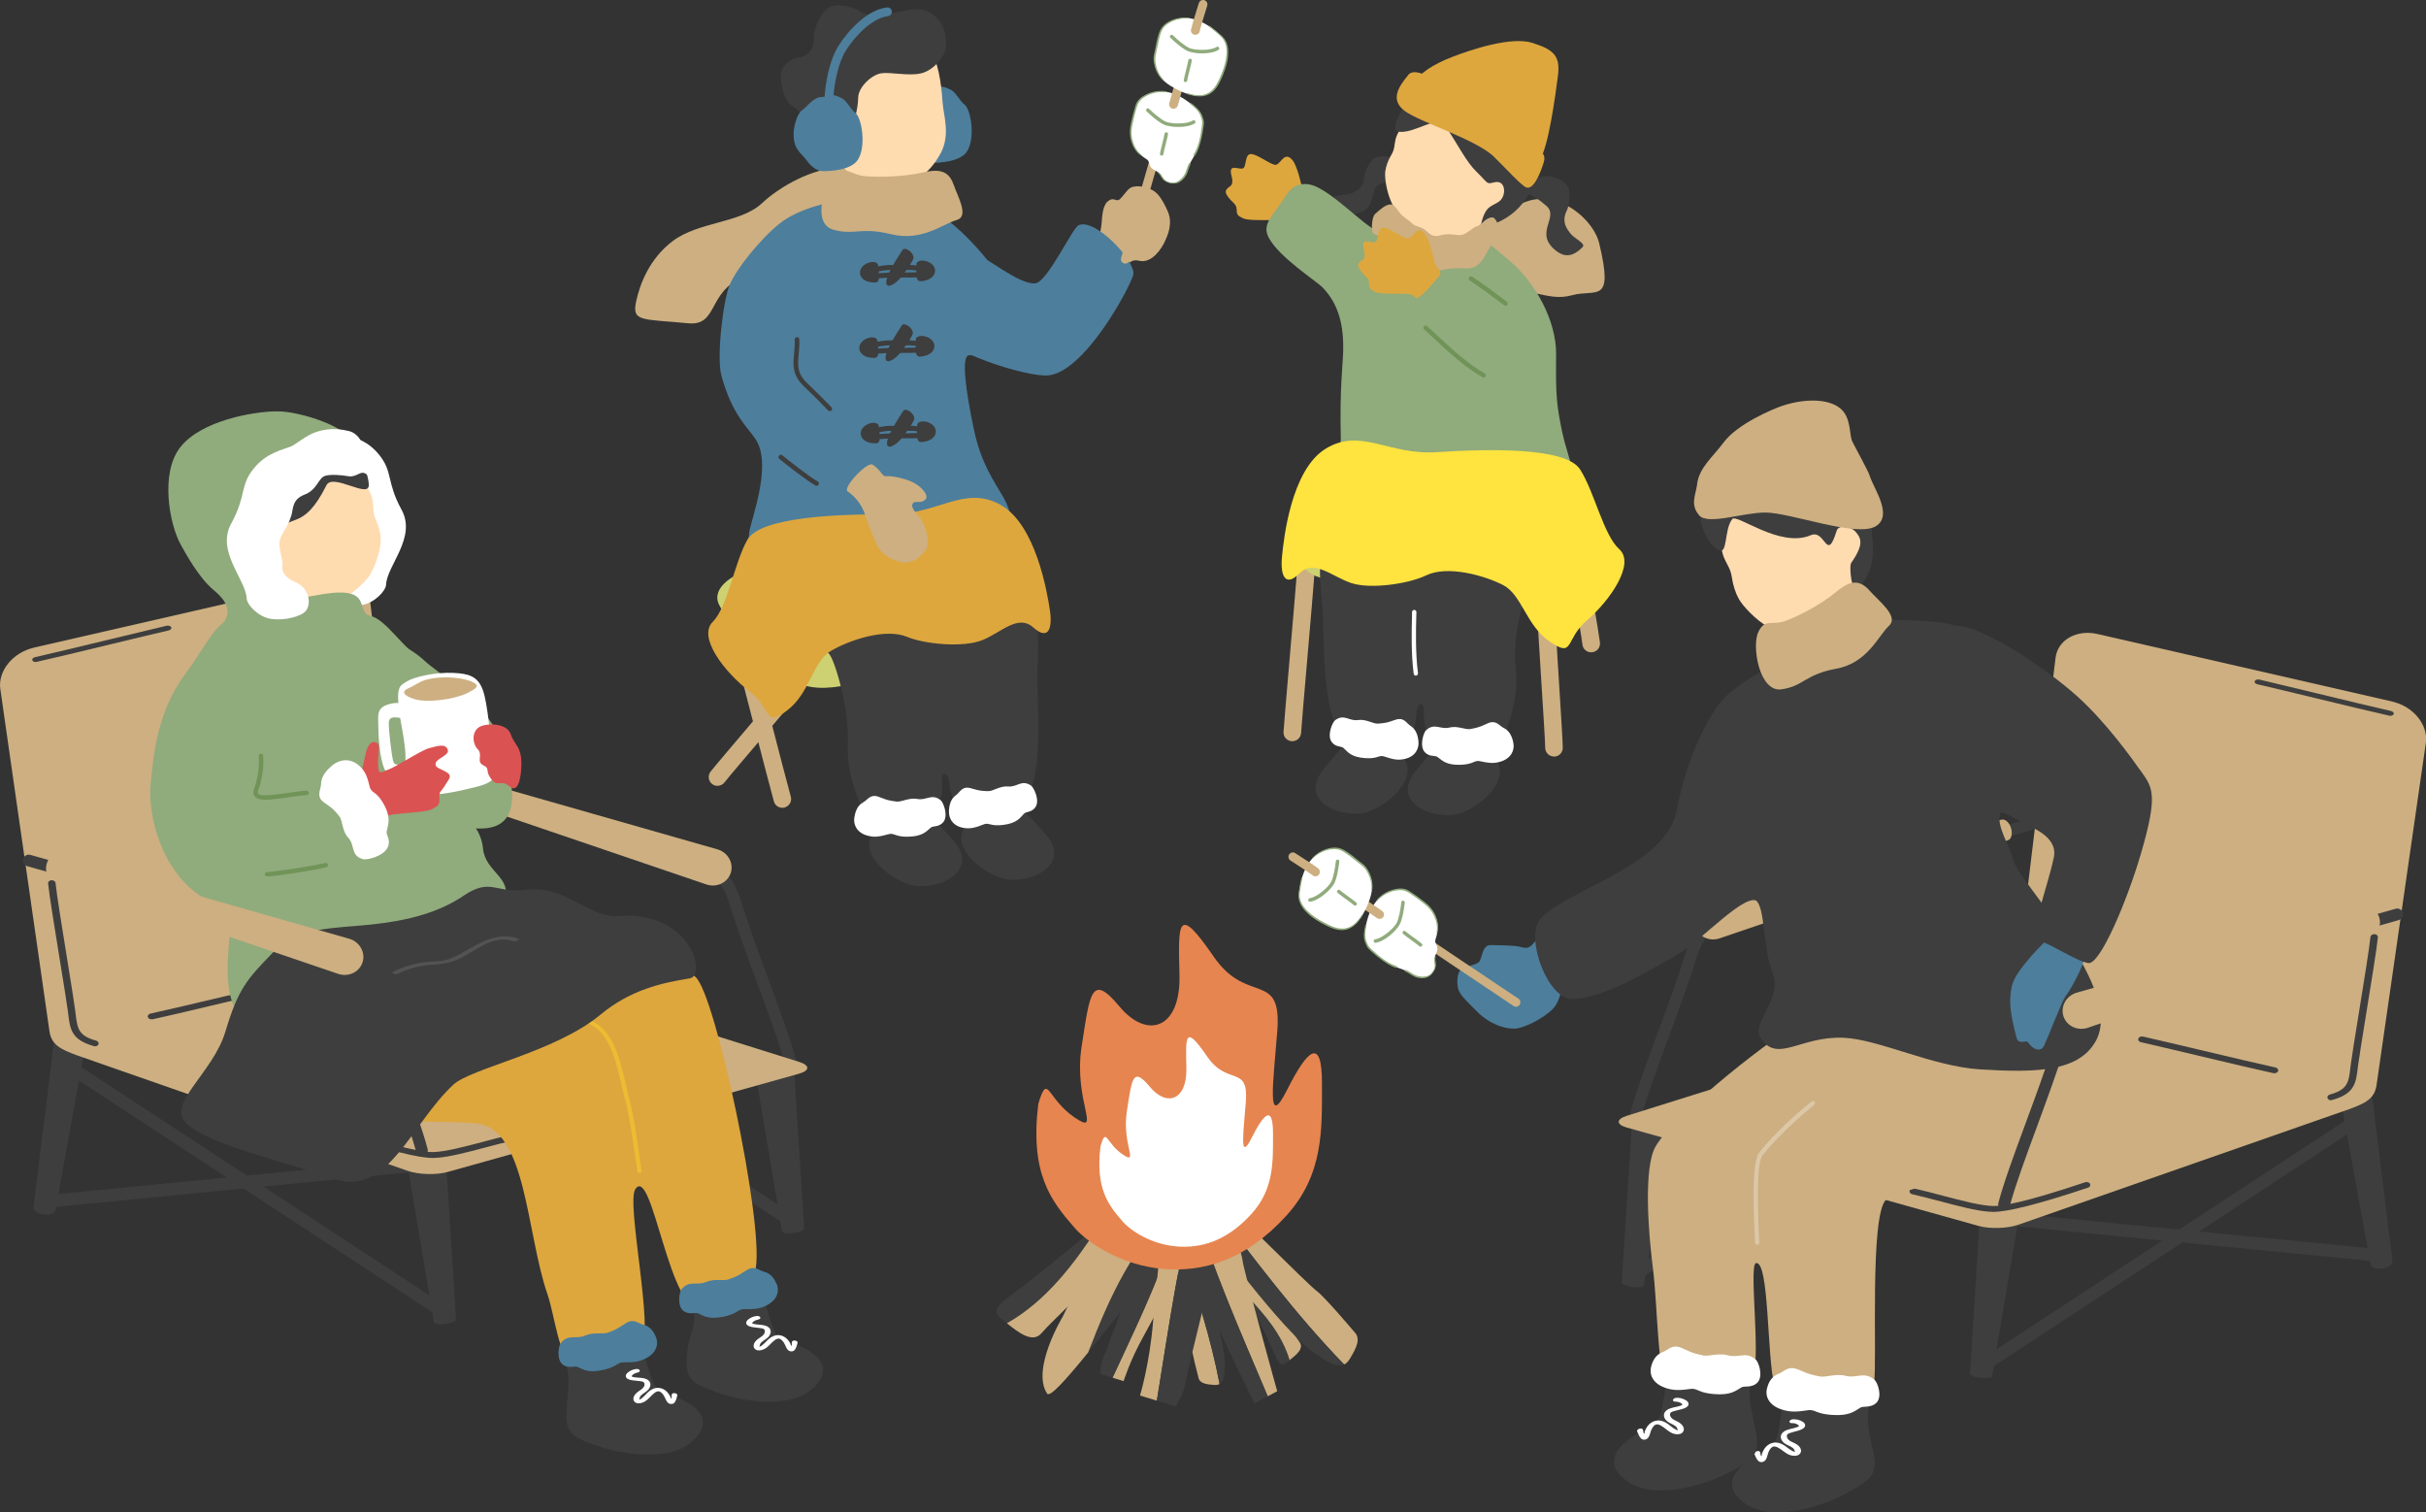 <?xml version="1.0" encoding="UTF-8"?>
<svg id="_レイヤー_2" data-name="レイヤー 2" xmlns="http://www.w3.org/2000/svg" viewBox="0 0 323.17 201.44">
  <rect x="0" y="0" width="323.17" height="201.44" fill="#333333" stroke="none"/>
  <defs>
    <style>
      .cls-1 {
        fill: #ffdbb0;
      }

      .cls-2 {
        fill: #e68550;
      }

      .cls-3 {
        fill: #cdd171;
      }

      .cls-4 {
        fill: #709357;
      }

      .cls-5 {
        fill: #3e3e3e;
      }

      .cls-6 {
        fill: #cdaf81;
      }

      .cls-7 {
        fill: #4d7e9c;
      }

      .cls-8 {
        fill: #90ab7c;
      }

      .cls-9 {
        fill: #fff;
      }

      .cls-10 {
        fill: #edbc32;
      }

      .cls-11 {
        fill: #dcc7a7;
      }

      .cls-12 {
        fill: #ffe33f;
      }

      .cls-13 {
        fill: #dda73e;
      }

      .cls-14 {
        fill: #535353;
      }

      .cls-15 {
        fill: #db5252;
      }
    </style>
  </defs>
  <g id="_レイヤー3" data-name="レイヤー3">
    <g>
      <g>
        <g>
          <polygon class="cls-5" points="53.62 129.67 57.29 132.07 105.89 163.95 106.81 162.55 57.61 130.28 53.85 127.81 53.62 129.67"/>
          <rect class="cls-5" x="31.33" y="131.09" width="1.67" height="52.81" transform="translate(185.78 110.14) rotate(84.41)"/>
          <g>
            <path class="cls-5" d="M105.26,142.09c.07,0,.13,0,.2-.03.42-.11.66-.54.55-.96-.74-2.78-2.14-6.57-3.62-10.58-1.32-3.58-2.69-7.28-3.75-10.69-2.12-6.78-8.72-8.25-15.1-9.68-.94-.21-1.89-.42-2.82-.65-4.89-1.19-22.51-6.09-27.62-7.57-.41-.12-.85.12-.97.53-.12.41.12.85.53.97,5.12,1.48,22.77,6.38,27.68,7.58.95.23,1.9.45,2.85.66,6.22,1.39,12.1,2.71,13.95,8.62,1.07,3.44,2.45,7.16,3.77,10.76,1.47,3.98,2.85,7.73,3.58,10.44.09.35.41.58.75.58Z"/>
            <path class="cls-6" d="M56.54,102c-.47-.13-1.03.37-1.26,1.11h0c-.23.75-.06,1.48.4,1.63l38.42,13.07c1.36.46,2.83-.23,3.25-1.55h0c.41-1.33-.4-2.73-1.79-3.13l-39.02-11.14Z"/>
          </g>
          <path class="cls-5" d="M104.17,163.99c.04.24.72.36,1.53.26h0c.8-.09,1.44-.36,1.43-.6l-1.29-20.35c-.05-.72-1.24-1.19-2.67-1.02h0c-1.43.16-2.49.89-2.37,1.61l3.38,20.11Z"/>
          <path class="cls-5" d="M57.79,176.1c.04.24.72.36,1.53.26h0c.8-.09,1.44-.36,1.43-.6l-1.29-20.35c-.05-.72-1.24-1.19-2.67-1.02h0c-1.43.16-2.49.89-2.37,1.61l3.38,20.11Z"/>
          <path class="cls-5" d="M4.46,160.75c-.05.45.55.91,1.34,1.03.14.02.27.03.4.03.63,0,1.13-.24,1.2-.62l3.12-17.26.32-1.79,3.35-18.49c.23-1.33-.72-2.61-2.14-2.83-.14-.02-.27-.03-.41-.03-1.26,0-2.32.89-2.47,2.1l-2.09,16.79-.23,1.86-2.39,19.22Z"/>
          <path class="cls-6" d="M4.48,86.27l39.28-9c2.79-.64,5.31.79,5.59,3.18l5.38,44.37c.04.3.03.61,0,.91.98,0,1.96.12,2.71.35l49.01,15.36c1.46.46,1.45,1.17-.02,1.58l-46.85,13.1c-1.47.41-3.85.34-5.29-.17l-44.06-15.39c-2.18-.8-3.38-1.4-3.64-3.19L.04,91.77c-.34-2.38,1.66-4.85,4.44-5.49Z"/>
          <path class="cls-5" d="M58.24,154.22c1.75-.14,4.02-.74,6.4-1.37,1.24-.33,2.52-.66,3.81-.96.26-.06.41-.28.33-.49-.08-.21-.36-.32-.62-.27-1.31.3-2.6.64-3.84.97-2.56.67-4.97,1.31-6.63,1.36-1.19.04-4.3-.48-12.28-3.16-.25-.08-.55,0-.65.21-.11.2.01.43.27.51,6.55,2.19,10.83,3.27,12.72,3.22.16,0,.34-.01.51-.03Z"/>
          <path class="cls-5" d="M20.25,135.77s.04,0,.06,0c2.05-.44,6.11-1.4,10.04-2.34,3.01-.71,5.9-1.4,7.63-1.79.26-.06.42-.28.34-.48-.08-.21-.36-.33-.62-.27-1.73.39-4.62,1.08-7.64,1.79-3.92.93-7.98,1.89-10.01,2.33-.27.06-.42.27-.35.48.07.19.31.31.56.28Z"/>
          <path class="cls-5" d="M12.69,139.37c.19-.01.36-.11.42-.26.09-.2-.05-.43-.31-.5-2.38-.65-2.5-1.64-2.73-3.59l-.07-.54c-.12-.95-.53-3.47-1-6.38-.69-4.25-1.47-9.07-1.6-10.48-.02-.22-.26-.38-.53-.37-.27,0-.48.2-.46.41.13,1.43.92,6.26,1.61,10.52.47,2.91.88,5.43,1,6.36l.07.53c.24,2,.41,3.44,3.41,4.27.07.02.14.03.21.02Z"/>
          <path class="cls-5" d="M4.87,88.15s.04,0,.06,0c2.04-.45,6.07-1.43,9.97-2.37,2.99-.72,5.86-1.42,7.58-1.81.26-.06.41-.25.33-.42-.08-.17-.37-.26-.62-.2-1.71.4-4.59,1.09-7.59,1.82-3.89.94-7.92,1.91-9.95,2.37-.26.06-.41.25-.34.42.07.16.32.25.56.21Z"/>
          <polygon class="cls-5" points="6.85 141.53 10.52 143.93 59.12 175.8 60.04 174.41 10.84 142.14 7.08 139.67 6.85 141.53"/>
        </g>
        <path class="cls-9" d="M43.56,79.53c.58.73,2.85,1.34,4.68,1.05,1.62-.26,3.15-1.85,3.19-2.7.12-2.58,4.1-6.27,2.06-9.99-2.04-3.72-1.12-5.02-2.99-7.32-1.73-2.14-3.84-2.51-5.08-2.44-2.38.13-3.55,1.78-3.44,3.34.12,1.77,3.07,4.09,3.66,6.56.48,2-.38,6.56-.9,7.79-.66,1.55-1.97,2.7-1.17,3.71Z"/>
        <path class="cls-1" d="M36.08,78.36c2.57,2.29,5.57,2.87,7.72,2.19,2.15-.68,3.94-2.01,5.39-3.81,1.07-1.73,1.56-4,1.53-4.9-.02-.83-.26-1.75-.64-2.57-.88-1.93.52-2.34-2.2-5.94-.83-1.09-5.3-5.89-11.19-4.36-5.18,1.34-5.98,14.6-.61,19.4Z"/>
        <path class="cls-5" d="M43.48,64.64c.85-1.7,5.79,1.92,5.65-.11-.37-5.38-7.75-7.47-10.3-7.32-2.7.15-4.95.69-7.67,2.98-2.4,2.03-1.78,2.95-2.46,4.36-1.75,3.65-1.15,7.22.18,10.18.61,1.35,3.38,4.21,5.45,5.18.79.37,3.58.76,5.09.77,1.19,0-1.82-3.82-3.45-4.1-2.58-1.09-2.5-1.95-2.38-2.82.12-.87,1.23-1.83,1.85-1.3,3.08,2.64.73-.26,1.38-1.35,1.77-2.95,3.5-.13,6.67-6.48Z"/>
        <path class="cls-8" d="M48.66,85.16c1.18-1.62,6.09,1.14,7.87,2.83,1.77,1.7,9.52,6.33,10.81,12.38.93,4.37,2.69,10.84-4.73,9.9-3.61-.46-12.2-14.71-12.63-17.43-.42-2.72-2.37-6.24-1.32-7.68Z"/>
        <path class="cls-13" d="M59.6,117.05c5.64,4.92,27.72,8.23,33.07,13.1,2.67,2.43,9.01,32.43,8.02,38.65-.71,4.48-3.98,3.6-7.08,5.17-4.31,2.18-6.68-19.05-8.98-15.57-1.23,1.86,2.5,18.63.82,21.14-1.54,2.29-7.79,2.21-9.28,1.86-1.65-.39-2.32-6.32-3.22-8.94-2.87-8.25-2.8-22.16-9.47-22.81-6.77-.65-14.43.97-20.28-4.44-6.44-5.96-10.38-12.84-8.67-19.07.98-3.16,7.47-3.18,14.91-4.39,5.75-.94,9.44-5.72,10.17-4.7Z"/>
        <path class="cls-10" d="M85.13,156.24s.06,0,.09,0c.16-.02.27-.15.25-.29-.05-.33-.13-.85-.22-1.49-.32-2.3-.87-6.14-1.43-8.15-.15-.54-.3-1.17-.45-1.85-.59-2.56-1.32-5.76-3.16-7.53-2.38-2.3-7.08-1.99-9.6-1.83-.16.01-.28.14-.26.28.02.15.16.25.33.24,2.42-.16,6.93-.46,9.11,1.65,1.72,1.66,2.44,4.77,3.01,7.27.16.69.31,1.33.46,1.88.56,1.98,1.1,5.8,1.42,8.09.09.64.16,1.17.22,1.5.02.12.12.21.25.23Z"/>
        <path class="cls-8" d="M20.08,104.34c.36-3.85.91-9.58,4.57-14.52,2.27-3.08,3.45-5.51,4.79-6.62,2.21-1.83,6.93-2.94,13.39-4.03,7.11-1.2,4.4,2.38,6.46,2.85,2.18.5,4.09,4.03,7.75,6.72,2.71,1.99,1.58,11.39,1.9,15.56.23,2.95,4.98,4.35,5.41,8.76.3,3.08,3.98,3.87,2.84,6.89-2.01,5.33-32.97,21.3-36.09,13.98-1.48-3.48-.36-9.18-.43-10.44-.08-1.43-1.63-2.36-4.63-4.63-4.41-3.34-6.39-9.99-5.97-14.52Z"/>
        <path class="cls-5" d="M85.46,122.1c-3.03-.47-3.58.62-6.96-1.07-3.39-1.69-5.19-2.92-8.78-2.49-3.59.43-4.42-1.62-7.88.72-3.46,2.34-7.53,3.38-12.49,3.9s-9.63.26-13.02,3.75c-3.39,3.49-4.6,4.78-6.29,10.46-1.69,5.68-8.05,9.69-5.11,12.38,2.94,2.68,12.61,4.89,19.66,7.3,7.05,2.41,10.17-7.33,15.79-12.56,2.39-2.23,13.56-4.32,19.6-9.33,3.99-3.31,8.15-4.24,11.9-4.84,2.05-.33.56-7.14-6.41-8.21Z"/>
        <path class="cls-14" d="M68.37,125.35c-2.84-.92-5.19,1.49-7.43,2.47-1.16.51-2.33.6-3.62.7-1.55.12-3,.54-4.33,1.19-.3.15-1.02-.07-.52-.31,1.3-.64,2.73-1.07,4.23-1.25.8-.09,1.62-.06,2.41-.21.98-.2,1.84-.66,2.66-1.13,2.08-1.21,4.44-2.69,7.17-1.81.49.16-.28.45-.57.36h0Z"/>
        <g>
          <path class="cls-9" d="M54.13,90.81c1.06-.69,3.95-1.29,6.24-1.18,2.03.1,3.29.4,3.97,2.34.67,1.94.97,6.38,1.24,8.7.27,2.32,1.28,3.32-2.31,4.19-3.59.87-5.57,1.21-7.3.74-1.73-.47-2.04-2.34-1.95-4.47.07-1.81-.77-5.55-.86-6.37-.37-3.35.08-3.37.97-3.95Z"/>
          <path class="cls-6" d="M57.09,90.46c2.36-.52,4.93-.09,5.87.39.95.47.67.78-.74,1.48-1.69.84-5.3,1.32-7.02.79-1.55-.48-1.73-1.04-.78-1.45.95-.41,1.5-.96,2.66-1.21Z"/>
          <path class="cls-9" d="M54.26,95.33c.18,1.01-2.45-.61-2.47.93-.01,1.12.38,4.46.61,5.19s1.23.25,1.96.27c.73.03.93.03.98.7.05.67.2,1.21-1.37,1.2-1.57-.01-2.06.3-2.74-1.16-.72-1.55-.84-4.87-.84-5.98,0-1.18-.3-2.29,1.64-2.74,1.49-.35,1.98.19,2.23,1.59Z"/>
        </g>
        <path class="cls-15" d="M59.29,104.62c-.56.88-.83.8-.76,1.68.07.89-.18,1.01-.88,1.43-.7.42-2.9.49-4.77.69-1.87.2-2.29.73-3.11.8-1.05.08-3.11-3.59-2.5-4.16.46-.43.61-.34.7-1.13.1-.79.53-2.66.8-3.78.28-1.12.88-1.53,1.42-1.21.55.32.15,1.19.17,2.87.03,1.67.55.95,1.41.68.87-.28,4.41-2.6,5.38-2.83.98-.23,2.09-.69,2.47.12.38.81-1.42,1.21-1.58,1.85-.16.64.53.69,1.4,1.2.88.51.39.91-.17,1.79Z"/>
        <path class="cls-15" d="M68.04,97.83c.58,1.59,1.55,1.61,1.4,4.47-.02.4-.21,3.6-1.55,2.46-1.2-1.02-1.58.19-2.49-1.04-.76-1.01-.17-1.36-.87-1.7-1.21-.57-.18-1.22-.81-2.14-.77-.67-1.04-2.54.34-3.15.83-.36,3.42-.5,3.99,1.09Z"/>
        <g>
          <path class="cls-5" d="M56.21,154.01c.07,0,.13,0,.2-.03.42-.11.66-.54.55-.95-.74-2.78-2.14-6.57-3.62-10.58-1.32-3.58-2.69-7.28-3.75-10.68-2.12-6.78-8.72-8.25-15.1-9.68-.94-.21-1.89-.42-2.82-.65-4.87-1.19-22.5-6.09-27.62-7.57-.42-.12-.85.12-.97.53-.12.41.12.85.53.97,5.13,1.48,22.79,6.39,27.68,7.58.95.23,1.9.45,2.85.66,6.22,1.39,12.1,2.71,13.95,8.62,1.08,3.44,2.45,7.16,3.77,10.76,1.47,3.98,2.85,7.73,3.58,10.44.09.35.41.58.75.58Z"/>
          <path class="cls-6" d="M7.49,113.91c-.47-.13-1.03.37-1.26,1.11h0c-.23.75-.06,1.48.4,1.63l38.42,13.07c1.36.46,2.83-.23,3.25-1.55h0c.41-1.33-.4-2.73-1.79-3.13l-39.02-11.14Z"/>
        </g>
        <path class="cls-8" d="M45.9,57.86c-.55-1.1-5.88-3.09-9.04-3.07-3.15.02-10.05,1.24-12.83,4.76-2.74,3.47-1.45,10.24,0,12.91.76,1.39,2.51,4.55,4.43,6.14,4.2,3.46-.04,5.04,0,6.04.11,2.26,11.04,1.99,11.54-.16.27-1.16-3.63-2.02-4.52-4.2-1.53-3.74-1.41-10.6,1.37-14.36,4.76-6.45,9.86-6.43,9.04-8.07Z"/>
        <path class="cls-9" d="M40.73,81.38c-.58.73-2.86,1.34-4.68,1.05-1.62-.26-3.15-1.85-3.19-2.7-.12-2.58-4.1-6.27-2.06-9.99,2.04-3.72,1.12-5.02,2.99-7.32,1.73-2.14,3.81-2.48,4.96-2.95.61-.24,2.02-1.49,3.39-1.94,2.05-.66,3.54-.28,4.32-.12.67.14,1.49.77,1.78,1.73.27.91.9,1.4,1,2.45.05.6.5,2.28-.4,1.59-.83-.65-1.24.48-2.53.24-.87-.16-2.3-.25-2.99-.04-.93.28-1.05,1.86-2.74,2.5-1.73.66-1.49,1.94-1.78,2.82-.62,1.96-1.41,2.3-1.57,3.51-.12.91.49,2.45.4,3.03-.2,1.29.81,1.9,1.94,2.42,1.53.71,1.97,2.7,1.17,3.71Z"/>
        <path class="cls-9" d="M44.21,101.99c1.03-.87,2.74-1.24,4.14.54.69.88.81,2.19.99,2.53.31.6.9.48,1.76,2.02,1.03,1.84.61,2.73.41,3.66-.11.49.59,1.08.15,2.1-.53,1.22-2.8,1.76-3.32,1.6-1.7-.5-1-1.84-1.95-2.85-.83-.88-.74-2.29-1.18-2.85-.97-1.24-1.36-1.33-2.1-1.89-1.05-.8-.35-1.65-.34-2.46.01-1.1.94-1.97,1.44-2.39Z"/>
        <path class="cls-4" d="M35.32,106.52c-.58,0-1.12-.1-1.39-.44-.2-.25-.23-.58-.09-.98.52-1.46.73-2.94.63-4.4-.01-.16.11-.3.27-.31.17,0,.3.11.31.27.11,1.54-.11,3.1-.66,4.64-.07.2-.07.34,0,.42.27.34,1.54.2,2.14.13.2-.02.37-.04.5-.05.27-.02.68-.08,1.15-.15.72-.11,1.62-.26,2.64-.33.16,0,.3.11.31.27.01.16-.11.3-.27.31-.99.07-1.87.21-2.59.32-.51.08-.91.14-1.21.16-.12,0-.28.03-.47.05-.39.05-.85.1-1.28.1Z"/>
        <path class="cls-4" d="M35.57,116.73c-.16,0-.29-.13-.29-.29s.13-.29.29-.29c1.06,0,6.53-.87,7.75-1.2.16-.04.32.05.36.21.04.16-.05.32-.21.36-1.17.31-6.71,1.22-7.9,1.22Z"/>
        <g>
          <path class="cls-5" d="M81.04,178.41c1.87-.26,3.52-1.68,4.47,1.46,1.18,2.65,1.18,5.09,2.92,5.63,3.6,1.12,7.22,3.18,3.91,6.37-3.3,3.19-10.5,1.47-12.06.95-4.06-1.34-5-1.84-4.8-4.93.18-3.73.64-4.03-.3-6.86-.55-1.65,2.32-2.13,5.86-2.62Z"/>
          <path class="cls-9" d="M84.94,182.83c-.22.03-.43.12-.61.26-.13.1-.28.25-.06.31.45.12.95.09,1.41.17.34.06.71.2.88.52.18.34.04.74-.2,1.01-.28.32-.69.48-.98.79-.15.16-.18.3-.22.51,0-.03.01.2-.03.07-.02,0-.03,0-.05-.01.04,0,.09-.02.13-.04.1-.04.2-.1.28-.17.37-.28.64-.66,1-.95.35-.28.76-.46,1.21-.44.46.02.87.23,1.18.56.16.17.28.37.4.57.06.11.06.32.12.29.12-.05.04-.39.09-.56.09-.28.84-.16.73.18-.15.48-.24,1.2-.9,1.11-.54-.07-.65-.76-.91-1.15-.13-.19-.29-.39-.51-.49-.26-.13-.52.02-.73.18-.45.34-.77.82-1.25,1.12-.39.24-1.1.43-1.43,0-.29-.38.02-.88.32-1.15.35-.32,1.02-.55,1.05-1.1.01-.25-.13-.37-.35-.41-.28-.06-.58-.07-.87-.11-.37-.04-1.35-.09-1.27-.69.03-.24.31-.43.49-.55.28-.18.58-.27.9-.31.14-.02.41.03.46.2.05.18-.16.25-.29.26h0Z"/>
          <path class="cls-7" d="M87.36,178.05c.42.98.15,2.4-1.93,3.15-1.03.37-2.25.21-2.63.28-.65.13-.75.61-2.43.99-2.01.45-2.67-.05-3.43-.39-.4-.18-1.18.25-1.94-.29-.91-.65-.61-2.54-.28-2.92,1.05-1.24,2.01-.42,3.25-.98,1.08-.48,2.32-.14,2.97-.37,1.45-.52,1.67-.81,2.44-1.28,1.09-.66,1.61.05,2.34.22.99.22,1.44,1.12,1.65,1.6Z"/>
        </g>
        <g>
          <path class="cls-5" d="M97.15,171.31c1.87-.24,3.54-1.64,4.45,1.51,1.15,2.66,1.13,5.1,2.87,5.66,3.59,1.16,7.18,3.26,3.85,6.41-3.34,3.16-10.52,1.36-12.07.83-4.04-1.38-4.98-1.89-4.75-4.98.22-3.73,1.58-3.94.68-6.79-.53-1.66,1.43-2.19,4.98-2.64Z"/>
          <path class="cls-9" d="M100.99,175.78c-.22.03-.43.11-.61.25-.13.1-.28.24-.06.3.45.12.95.1,1.4.19.34.06.71.21.87.53.17.34.03.74-.21,1.01-.28.32-.7.47-.99.78-.15.16-.18.3-.22.51,0-.03,0,.2-.03.07-.02,0-.03,0-.05-.01.04,0,.09-.02.13-.04.1-.04.2-.1.28-.16.37-.27.65-.65,1.01-.94.35-.27.76-.45,1.22-.43.46.02.86.24,1.17.57.16.17.28.37.39.57.06.11.06.32.12.29.12-.05.04-.39.1-.56.09-.28.85-.15.73.19-.16.47-.26,1.2-.92,1.1-.54-.08-.64-.77-.9-1.16-.13-.19-.29-.39-.5-.49-.26-.13-.52.01-.73.17-.46.33-.77.82-1.26,1.11-.39.23-1.11.42-1.43-.02-.28-.39.03-.88.33-1.15.35-.31,1.02-.54,1.06-1.09.01-.25-.12-.37-.35-.42-.28-.06-.58-.08-.87-.12-.37-.05-1.35-.11-1.26-.7.04-.24.31-.42.5-.54.28-.17.58-.26.91-.3.14-.02.41.04.46.2.05.18-.16.25-.29.26h0Z"/>
          <path class="cls-7" d="M103.46,171.01c.41.99.13,2.4-1.96,3.13-1.04.36-2.25.19-2.63.26-.65.12-.75.61-2.44.97-2.02.43-2.67-.08-3.43-.43-.4-.18-1.18.24-1.94-.31-.9-.66-.58-2.55-.25-2.93,1.06-1.23,2.01-.4,3.25-.94,1.09-.47,2.32-.11,2.98-.34,1.46-.51,1.68-.79,2.45-1.25,1.1-.65,1.6.07,2.33.24.98.23,1.43,1.14,1.63,1.62Z"/>
        </g>
      </g>
      <g>
        <g>
          <g>
            <path class="cls-5" d="M171.39,181.49c.13-.1.26-.21.41-.32-1-3.36-3.27-6.04-5.74-8.62,1.03,2.16,2.5,5.03,3.61,7.54.43.97.8,2.16,1.72,1.4Z"/>
            <path class="cls-6" d="M171.79,181.17c.9-.71,1.96-1.56,1.32-2.41-.74-.98-2.57-4.4-4.47-6.71,0,0-2.02-3.05-3.77-2.81-.31.04.27,1.39,1.18,3.3,2.47,2.59,4.74,5.26,5.74,8.62Z"/>
          </g>
          <g>
            <path class="cls-6" d="M161.78,184.48c-1.14-.08-2.02-.21-2.15-1.05,0,0-1.03-3.93-1.03-4.73s-1.88-11.67-1.88-11.67l.87-.36c1.83,5.91,3.72,11.61,4.87,17.68-.18.1-.41.14-.69.13Z"/>
            <path class="cls-5" d="M163.15,181.48c.02,1.64-.12,2.56-.68,2.88-1.15-6.07-3.05-11.77-4.87-17.68l1.22-.5s2.25,6.05,2.55,7.06c.29,1.01,1.77,6.06,1.79,8.24Z"/>
          </g>
          <g>
            <path class="cls-5" d="M133.42,175.69c.23.17.46.37.71.56,5.34-3.04,9.01-7.97,12.44-13.22-3.27,2.62-7.6,6.27-11.44,9.16-1.48,1.11-3.37,2.22-1.71,3.5Z"/>
            <path class="cls-6" d="M134.13,176.26c1.56,1.25,3.44,2.72,4.63,1.3,1.38-1.64,6.5-6.13,9.67-10.29,0,0,4.4-4.66,3.3-7.55-.19-.51-2.27,1.01-5.17,3.33-3.43,5.25-7.1,10.18-12.44,13.22Z"/>
          </g>
          <g>
            <path class="cls-6" d="M157.23,165.77c.96.7,1.18,1.18.55,2.27-.63,1.09-4.77,8.67-5.42,9.9-1.82,3.23-2.68,6.03-2.68,6.03l-1.48-.46c2.89-6.26,5.74-12.01,7.89-18.56.4.28.81.57,1.14.81Z"/>
            <path class="cls-5" d="M154.41,163.72c.22.21.94.72,1.68,1.24-2.15,6.54-5.01,12.3-7.89,18.56l-1.64-.51s-.02-1.32.58-2.59c.6-1.27,4.58-12.55,5.49-14.25.91-1.7,1.45-2.77,1.78-2.45Z"/>
          </g>
          <g>
            <path class="cls-5" d="M157.8,161.05c-.33-.15-.67-.33-1.03-.51-5.77,5.17-8.98,12.22-11.82,19.6,3.34-4.1,7.7-9.74,11.67-14.33,1.53-1.77,3.56-3.63,1.17-4.76Z"/>
            <path class="cls-6" d="M156.77,160.54c-2.26-1.13-4.96-2.44-6.05-.37-1.26,2.39-6.38,9.28-9.18,15.26,0,0-4.19,6.92-2.06,10.19.37.58,2.53-1.85,5.48-5.48,2.83-7.38,6.05-14.43,11.82-19.6Z"/>
          </g>
          <g>
            <path class="cls-6" d="M157.8,156.68c-1.79.06-2.47.49-2.61,2.38-.13,1.9-1.37,14.89-1.59,17-.45,5.6-1.74,9.83-1.74,9.83l2.24.68c1.69-10.29,2.98-19.91,5.82-29.93-.74.01-1.49.03-2.12.05Z"/>
            <path class="cls-5" d="M163.08,156.5c-.45.08-1.78.11-3.15.14-2.85,10.02-4.14,19.64-5.82,29.93l2.49.75s1.14-1.63,1.46-3.74c.32-2.1,4.88-19.6,5.18-22.5.3-2.9.53-4.7-.16-4.58Z"/>
          </g>
          <g>
            <path class="cls-6" d="M179.81,181c.9-1.49,1.51-2.7.59-3.6,0,0-4-4.74-4.99-5.43-.99-.69-12.9-12.59-12.9-12.59l-1.22.77c5.76,7.47,11.2,14.84,17.76,21.6.29-.14.54-.38.76-.75Z"/>
            <path class="cls-5" d="M174.87,180.07c2.03,1.46,3.3,2.09,4.18,1.68-6.56-6.77-12-14.13-17.76-21.6l-1.7,1.07s5.57,8.12,6.57,9.38c1,1.26,6.01,7.53,8.71,9.47Z"/>
          </g>
          <g>
            <path class="cls-6" d="M159.83,159.61c1.74-.05,3.09,0,3.42,1.26,0,0,2.16,5.81,2.27,7.02.11,1.21,4.62,17.42,4.62,17.42l-1.27.68c-3.67-8.69-7.41-17.05-10.07-26.09.26-.19.6-.28,1.03-.29Z"/>
            <path class="cls-5" d="M158.21,164.37c-.27-2.49-.2-3.9.6-4.47,2.67,9.04,6.4,17.4,10.07,26.09l-1.77.95s-4.33-8.84-4.93-10.33c-.6-1.49-3.6-8.93-3.97-12.24Z"/>
          </g>
        </g>
        <g>
          <path class="cls-2" d="M143.15,163.55c-3.18-3.64-5.96-7.22-4.84-16.5,1.3-4.32,1.12-.71,4.84,1.8,3.72,2.51-.19-2.18.93-9.42,1.12-7.24,1.3-9.85,5.03-5.38,3.72,4.47,8.19,3,8.01-4.18-.19-7.18-.27-9.45,4.59-2.4,4.45,6.44,9.06,1.74,8.44,9.85-.52,6.76-1.49,13.41,1.3,7.86,2.79-5.55,4.65-7.04,4.65-.9s.26,12.16-4.78,17.69c-5.51,6.03-11.18,7.46-16.26,7.06-5.52-.43-10.06-3.37-11.92-5.49Z"/>
          <path class="cls-9" d="M149.54,162.69c-1.93-2.21-3.62-4.39-2.94-10.03.79-2.62.68-.43,2.94,1.1,2.26,1.53-.11-1.32.57-5.73s.79-5.99,3.06-3.27c2.26,2.72,4.98,1.82,4.87-2.54s-.17-5.75,2.79-1.46c2.7,3.92,5.51,1.06,5.13,5.99-.31,4.11-.91,8.15.79,4.78,1.7-3.37,2.83-4.28,2.83-.54s.16,7.4-2.91,10.75c-3.35,3.67-6.79,4.53-9.89,4.29-3.36-.26-6.12-2.05-7.24-3.34Z"/>
        </g>
      </g>
      <g>
        <g>
          <polygon class="cls-5" points="269.55 136.85 265.88 139.25 217.28 171.13 216.36 169.73 265.56 137.46 269.32 134.99 269.55 136.85"/>
          <rect class="cls-5" x="290.16" y="138.27" width="1.67" height="52.81" transform="translate(483.26 -108.88) rotate(95.59)"/>
          <g>
            <path class="cls-5" d="M217.91,149.27c-.07,0-.13,0-.2-.03-.42-.11-.66-.54-.55-.96.74-2.78,2.14-6.57,3.62-10.58,1.32-3.58,2.69-7.28,3.75-10.69,2.12-6.78,8.72-8.25,15.1-9.68.94-.21,1.89-.42,2.82-.65,4.89-1.19,22.51-6.09,27.62-7.57.41-.12.85.12.97.53.12.41-.12.85-.53.97-5.12,1.48-22.77,6.38-27.68,7.58-.95.23-1.9.45-2.85.66-6.22,1.39-12.1,2.71-13.95,8.62-1.07,3.44-2.45,7.16-3.77,10.76-1.47,3.98-2.85,7.73-3.58,10.44-.09.35-.41.58-.75.58Z"/>
            <path class="cls-6" d="M266.63,109.18c.47-.13,1.03.37,1.26,1.11h0c.23.75.06,1.48-.4,1.63l-38.42,13.07c-1.36.46-2.83-.23-3.25-1.55h0c-.41-1.33.4-2.73,1.79-3.13l39.02-11.14Z"/>
          </g>
          <path class="cls-5" d="M219,171.17c-.04.24-.72.36-1.53.26h0c-.8-.09-1.44-.36-1.43-.6l1.29-20.35c.05-.72,1.24-1.19,2.67-1.02h0c1.43.16,2.49.89,2.37,1.61l-3.38,20.11Z"/>
          <path class="cls-5" d="M265.38,183.28c-.04.24-.72.36-1.53.26h0c-.8-.09-1.44-.36-1.43-.6l1.29-20.35c.05-.72,1.24-1.19,2.67-1.02h0c1.43.16,2.49.89,2.37,1.61l-3.38,20.11Z"/>
          <path class="cls-5" d="M318.71,167.93c.05.45-.55.91-1.34,1.03-.14.02-.27.03-.4.03-.63,0-1.13-.24-1.2-.62l-3.12-17.26-.32-1.79-3.35-18.49c-.23-1.33.72-2.61,2.14-2.83.14-.02.27-.03.41-.03,1.26,0,2.32.89,2.47,2.1l2.09,16.79.23,1.86,2.39,19.22Z"/>
          <path class="cls-6" d="M318.69,93.45l-39.28-9c-2.79-.64-5.31.79-5.59,3.18l-5.38,44.37c-.04.3-.03.61,0,.91-.98,0-1.96.12-2.71.35l-49.01,15.36c-1.46.46-1.45,1.17.02,1.58l46.85,13.1c1.47.41,3.85.34,5.29-.17l44.06-15.39c2.18-.8,3.38-1.4,3.64-3.19l6.57-45.6c.34-2.38-1.66-4.85-4.44-5.49Z"/>
          <path class="cls-5" d="M264.93,161.4c-1.75-.14-4.02-.74-6.4-1.37-1.24-.33-2.52-.66-3.81-.96-.26-.06-.41-.28-.33-.49.08-.21.36-.32.62-.27,1.31.3,2.6.64,3.84.97,2.56.67,4.97,1.31,6.63,1.36,1.19.04,4.3-.48,12.28-3.16.25-.08.55,0,.65.21.11.2-.01.43-.27.51-6.55,2.19-10.83,3.27-12.72,3.22-.16,0-.34-.01-.51-.03Z"/>
          <path class="cls-5" d="M302.92,142.95s-.04,0-.06,0c-2.05-.44-6.11-1.4-10.04-2.34-3.01-.71-5.9-1.4-7.63-1.79-.26-.06-.42-.28-.34-.48.08-.21.36-.33.62-.27,1.73.39,4.62,1.08,7.64,1.79,3.92.93,7.98,1.89,10.01,2.33.27.06.42.27.35.48-.07.19-.31.31-.56.28Z"/>
          <path class="cls-5" d="M310.48,146.55c-.19-.01-.36-.11-.42-.26-.09-.2.05-.43.31-.5,2.38-.65,2.5-1.64,2.73-3.59l.07-.54c.12-.95.53-3.47,1-6.38.69-4.25,1.47-9.07,1.6-10.48.02-.21.26-.38.53-.37.27,0,.48.2.46.41-.13,1.43-.92,6.26-1.61,10.52-.47,2.91-.88,5.43-1,6.36l-.07.53c-.24,2-.41,3.44-3.41,4.27-.07.02-.14.03-.21.02Z"/>
          <path class="cls-5" d="M318.3,95.33s-.04,0-.06-.01c-2.04-.45-6.07-1.43-9.97-2.37-2.99-.72-5.86-1.42-7.58-1.81-.26-.06-.41-.25-.33-.42.08-.17.37-.26.62-.2,1.71.4,4.59,1.09,7.59,1.82,3.89.94,7.92,1.91,9.95,2.37.26.06.41.25.34.42-.07.16-.32.25-.56.21Z"/>
          <polygon class="cls-5" points="316.32 148.71 312.65 151.11 264.05 182.98 263.13 181.59 312.33 149.32 316.09 146.85 316.32 148.71"/>
        </g>
        <path class="cls-7" d="M204.44,125.46c-.69.86-1.04.91-1.9.67-.86-.24-2.56-.19-3.89-.25-1.33-.05-1.14,1.9-1.7,2.31-.56.4-1.36.45-2.06.73-.7.28-.86,1.57-.7,2.54.16.97.92,1.62,2.59,3.3,1.67,1.68,3.73,2.34,5.11,2.25,1.08-.07,3.72-1.31,5.02-2.68,1.3-1.38,1.39-4.89,1.71-5.34.05-.08.5-.52,1.2-1.2-1.61-1-3.26-2.04-4.67-3.3-.34.48-.58.83-.7.97Z"/>
        <path class="cls-6" d="M272.33,124.26c.19.32,12.91,8.74,7.72,20.9-4.15,9.71-26.79,12.65-28.82,14.65-2.2,2.16-1.15,21.61-1.58,24.29-.48,2.99-12.85,2.14-13.29.42-1-3.94-.67-16.51-2.43-16.28-1.18.15,1.28,16.6-1.19,15.94-1.39-.37-6.63.47-10.41.05-1.56-.18-1.47-10.07-2.15-15.34-.62-4.8-1.25-13.35.35-16.16,2.45-4.3,16.31-15.26,20.1-16.98,3.86-1.75,1.62-8.45,3.96-9.63,3.22-1.62,27.75-1.86,27.75-1.86Z"/>
        <g>
          <path class="cls-1" d="M247.67,77.67c-.87,3.67-3.08,5.94-5.28,6.51-2.2.57-4.46.32-6.7-.57-1.88-1.05-3.57-2.95-4.06-3.83-.45-.81-.77-1.83-.92-2.84-.35-2.36-1.76-1.95-1.5-6.96.08-1.52-.32-4.66,5.52-6.56,5.13-1.67,18.13,2.08,12.95,14.25Z"/>
          <path class="cls-5" d="M230.74,69.17c-1.11,1.41-.53,4.95-1.92,4.07-2.67-1.7-3.57-8.04-.71-9.68,2.94-1.69-.1-2.19,6.37-4.82,4.72-1.92,16.16,2.75,14.97,8.61-.79,3.88,1.61,7.05-2.01,11.23-.68.78-1.2-3.13-.82-3.63,1.81-2.58,1.21-3.35.57-4.11-.64-.76-2.26-1.01-2.53-.13-1.35,4.35-1.47-.27-3.45.58-4.14,1.78-9.97-3.01-10.47-2.12Z"/>
        </g>
        <path class="cls-5" d="M230.43,92.28c3.3-2.73,12.64,6.42,12.85,11.31.32,7.44-8.09,17.82-8.99,16.62-1.4-1.87-7.55,5.06-10.76,6.89-3.98,2.26-9.63,5.77-13.99,5.97-3.29.16-6.35-7.93-4.44-10.57,1.24-1.71,6.87-4.3,8.88-5.41,3.47-1.92,8.6-4.67,9.43-9.36,1.05-5.96,4.11-13.04,7.02-15.45Z"/>
        <path class="cls-5" d="M228.02,95.39c2.41-4.51,8.18-6.59,9.06-7.21,2.36-1.67.77.81,5.59-.69,4.22-1.26,3.08-4.95,5.44-4.94,5.04.03,10.38-.03,12.92.97,2.56,1.01,3.99,7.27,5.36,13.08.47,2.01.84,9.34.06,11.76-.54,1.68,1.23,4.19,1.72,6.16.79,3.17,15.08,17.28,10.93,24.29-2.31,3.91-7.79,4.11-15.36,3.63-6.32-.4-13.48-4.01-18.16-4.21-5.85-.25-8.9,3.56-11.13-.1-1.1-1.81,2.97-5.19,1.71-8.43-1.35-3.46-1-8.58-2.18-9.71-2.66-2.54-4.16-10.18-4.63-14.07-.25-2-2.37-8.54-1.31-10.53Z"/>
        <g>
          <path class="cls-5" d="M266.96,161.19c-.07,0-.13,0-.2-.03-.42-.11-.66-.54-.55-.95.74-2.78,2.14-6.57,3.62-10.58,1.32-3.58,2.69-7.28,3.75-10.68,2.12-6.78,8.72-8.25,15.1-9.68.94-.21,1.89-.42,2.82-.65,4.87-1.19,22.5-6.09,27.62-7.57.42-.12.85.12.97.53.12.41-.12.85-.53.97-5.13,1.48-22.79,6.39-27.68,7.58-.95.23-1.9.45-2.85.66-6.22,1.39-12.1,2.71-13.95,8.62-1.08,3.44-2.45,7.16-3.77,10.76-1.47,3.98-2.85,7.73-3.58,10.44-.09.35-.41.58-.75.58Z"/>
          <path class="cls-6" d="M315.68,121.09c.47-.13,1.03.37,1.26,1.11h0c.23.75.06,1.48-.4,1.63l-38.42,13.07c-1.36.46-2.83-.23-3.25-1.55h0c-.41-1.33.4-2.73,1.79-3.13l39.02-11.14Z"/>
        </g>
        <path class="cls-7" d="M273.38,124.5c-.92.84-4.86,4.65-5.36,6.76-.5,2.11-.19,3.85.58,6.89.29,1.15,1.29.3,1.55.69.75,1.09,1.76,1.28,2.14.45.7-1.5,2.4-5.99,2.86-6.59.82-1.06,2.72-4.57,2.59-5.71-.11-1.01.83-1.85,2.05-3.37,2.55-4.22-2.13-5.23-4.71-1.89-.86,1.57-1.49,2.57-1.72,2.78Z"/>
        <path class="cls-5" d="M285.07,102.56c-1.05-1.5-4.54-6.39-8.39-9.84-4.2-3.77-12.86-9.57-16.3-9.36-6.16.38,3.93,29.27,5.31,26.2.68-1.5.51-1.78,3.01-.38,1.88,1.05,5.49,2.18,4.89,5.04-.91,4.33-3.47,10.47-1.88,11.13,1.47.36,4.82,2.65,6.47,2.93,1.58.27,5.19-8.35,7-14.52,2.4-8.2,1.52-8.89-.1-11.21Z"/>
        <path class="cls-6" d="M226.07,64.48c.3-2.21,2-3.5,3.54-5.55,1.88-2.51,6.6-4.47,7.85-4.89,2.58-.86,5.83-1.06,7.6.29,1.59,1.21,1.25,3.57,1.68,4.46s2.14,3.96,2.31,4.54c.5,1.69,3.18,5.3.85,6.75-2.55,1.58-11.45-1.84-14.79-1.81-3.05.02-7.6,1.71-8.76.37-1.23-1.43-.48-2.62-.27-4.15Z"/>
        <g>
          <path class="cls-5" d="M242.05,184.26c-2,.05-3.97-1.15-4.43,2.3-.78,2.97-.37,5.53-2.09,6.4-3.58,1.8-7.01,4.57-3,7.35,4.01,2.77,11.25-.27,12.79-1.08,4.02-2.1,4.92-2.78,4.18-5.99-.83-3.88-.83-4.03-.34-7.16.29-1.83-3.32-1.91-7.11-1.82Z"/>
          <path class="cls-9" d="M238.74,189.56c.24,0,.47.05.68.17.15.09.34.21.11.31-.45.2-.98.26-1.44.42-.35.12-.71.33-.83.7-.13.38.09.78.38,1.03.35.29.81.39,1.16.66.19.15.24.29.31.5-.01-.03.02.21.04.07.02,0,.03-.02.05-.02-.05,0-.1,0-.14-.02-.11-.03-.22-.07-.33-.13-.43-.23-.78-.58-1.21-.82-.41-.23-.87-.35-1.34-.25-.48.1-.87.39-1.14.79-.14.2-.24.43-.32.66-.05.13-.01.34-.08.33-.13-.03-.11-.4-.19-.57-.14-.27-.91-.02-.74.32.24.47.46,1.22,1.14,1.01.55-.17.55-.91.76-1.36.1-.22.24-.45.45-.6.25-.18.54-.07.79.06.53.27.94.73,1.5.96.45.18,1.23.26,1.5-.26.24-.45-.17-.92-.53-1.15-.42-.27-1.16-.4-1.28-.97-.06-.26.07-.41.3-.49.29-.11.6-.18.89-.26.38-.11,1.4-.33,1.21-.94-.08-.24-.39-.39-.61-.49-.32-.14-.65-.18-1-.17-.15,0-.43.11-.45.29-.02.19.21.23.35.23h0Z"/>
          <path class="cls-9" d="M235.38,184.96c-.28,1.1.3,2.54,2.77,2.99,1.23.22,2.56-.14,2.99-.13.75.03.95.52,2.91.65,2.34.15,2.97-.49,3.77-.97.41-.25,1.37.07,2.11-.62.89-.83.18-2.77-.25-3.12-1.41-1.13-2.33-.12-3.82-.5-1.31-.33-2.62.23-3.4.09-1.73-.32-2.02-.58-2.98-.95-1.35-.52-1.79.31-2.57.6-1.06.39-1.4,1.41-1.53,1.94Z"/>
        </g>
        <g>
          <path class="cls-5" d="M226.65,181.48c-2,0-3.95-1.25-4.48,2.19-.85,2.96-.5,5.52-2.25,6.34-3.62,1.71-7.12,4.4-3.18,7.27,3.94,2.87,11.25,0,12.82-.77,4.07-2,4.98-2.67,4.32-5.89-.74-3.9-1.11-4.26-.54-7.38.33-1.82-2.9-1.78-6.7-1.78Z"/>
          <path class="cls-9" d="M223.21,186.7c.24,0,.47.06.68.18.15.09.33.22.11.31-.45.19-.98.23-1.45.39-.35.11-.71.32-.85.68-.14.38.07.79.36,1.03.34.3.8.4,1.15.69.18.15.23.29.3.5,0-.03.02.21.04.07.02,0,.03-.01.05-.02-.05,0-.1-.01-.14-.03-.11-.03-.22-.08-.32-.13-.43-.24-.77-.6-1.19-.85-.41-.24-.86-.37-1.34-.29-.48.09-.88.37-1.16.76-.15.2-.25.43-.34.66-.05.12-.02.34-.09.32-.13-.04-.1-.4-.18-.57-.13-.28-.91-.04-.74.3.23.48.43,1.23,1.11,1.04.56-.16.57-.89.79-1.34.11-.22.25-.45.46-.59.26-.17.54-.06.79.08.53.29.93.75,1.48,1,.44.19,1.22.29,1.5-.22.25-.45-.15-.92-.5-1.16-.41-.28-1.15-.43-1.26-1-.05-.26.08-.4.31-.48.29-.1.6-.16.9-.24.38-.1,1.41-.3,1.23-.91-.07-.25-.38-.4-.6-.5-.32-.15-.65-.2-.99-.19-.15,0-.43.1-.46.28-.03.19.2.24.35.23h0Z"/>
          <path class="cls-9" d="M219.96,182.02c-.31,1.09.22,2.55,2.61,3.04,1.19.25,2.49-.09,2.91-.07.73.04.91.54,2.81.7,2.27.19,2.91-.43,3.69-.89.41-.24,1.33.1,2.07-.58.89-.81.25-2.76-.16-3.12-1.34-1.16-2.26-.16-3.7-.57-1.26-.36-2.55.18-3.31.02-1.67-.35-1.95-.62-2.87-1-1.3-.55-1.75.28-2.52.55-1.04.37-1.4,1.39-1.54,1.91Z"/>
        </g>
        <path class="cls-6" d="M249.05,78.67c1.28,1.45,3.95,3.44,2.58,4.69-1.37,1.24-2.81,4.94-7.01,5.71-4.21.77-4.35,2.34-7.32,2.75-2.97.41-3.98-5.84-3.06-7.67.92-1.83,1.77-.78,3.62-1.45s4.85-2.29,6.55-3.71c1.7-1.43,3.08-2.09,4.64-.32Z"/>
        <path class="cls-11" d="M234.07,165.79c-.16,0-.28-.12-.29-.28v-.07c-.23-5.09-.4-10.63.54-11.89.9-1.2,3.59-4.11,6.99-6.83.13-.1.31-.08.41.05.1.13.08.31-.05.41-3.36,2.69-6.01,5.55-6.89,6.73-.9,1.2-.57,8.43-.43,11.52v.07c.01.16-.11.3-.28.31,0,0,0,0-.01,0Z"/>
        <g>
          <path class="cls-6" d="M202.37,133.92c-.19.21-.51.25-.75.08-.64-.44-2.33-1.57-4.29-2.88-2.77-1.85-5.91-3.95-7.41-4.98-.27-.18-.33-.55-.15-.81.18-.27.55-.33.81-.15,1.5,1.03,4.63,3.12,7.4,4.97,1.96,1.31,3.66,2.44,4.3,2.88.27.18.33.54.15.81-.02.03-.04.05-.06.07Z"/>
          <path class="cls-9" d="M191.23,125.12c-.24.7.61.79.06,1.93-.55,1.14.49,1.45-.65,2.73-.43.48-1.8.62-2.77-.12-.87-.66-2.21-.76-3.22-1.52-1.98-1.48-3.1-2.21-2.83-4.1.54-3.74,2.24-5.15,4.01-5.51,1.49-.3,1.64.09,4.01,1.8,1.22.88,2.16,2.52,1.39,4.79Z"/>
          <path class="cls-8" d="M185.86,123.94c-.67.71-1.72,1.51-2.6,1.64-.13.02-.25-.07-.27-.2-.02-.13.07-.25.2-.27,1.02-.15,2.44-1.46,2.82-2.11.34-.58.58-2.03.66-2.82.01-.13.13-.22.25-.21.13.01.22.13.21.25-.07.73-.31,2.31-.72,3.01-.11.19-.31.44-.55.7Z"/>
          <path class="cls-8" d="M189.4,126.03c-.09.09-.24.1-.33,0-.15-.14-.61-.48-1.06-.8-.48-.35-.94-.68-1.11-.84-.09-.09-.1-.24,0-.33s.24-.1.33,0c.15.14.61.48,1.06.8.48.35.94.68,1.11.84.09.09.1.24,0,.33Z"/>
          <path class="cls-6" d="M184.2,122.22c-.19.2-.5.24-.74.09-.88-.58-2.61-1.81-3.93-2.77-.26-.19-.32-.56-.13-.82.19-.26.56-.32.82-.13,1.31.96,3.01,2.17,3.88,2.74.27.18.35.54.17.81-.02.03-.04.06-.07.08Z"/>
          <path class="cls-9" d="M182.51,119.65c-.82,2.41-2.4,5.15-5.28,3.76-3.42-1.65-4.41-2.94-4.14-4.83.54-3.74,2.24-5.15,4.01-5.51,1.49-.3,1.64.09,4.01,1.8,1.22.88,2.16,2.52,1.39,4.79Z"/>
          <path class="cls-8" d="M177.14,118.47c-.67.71-1.72,1.51-2.6,1.64-.13.02-.25-.07-.27-.2-.02-.13.07-.25.2-.27,1.02-.15,2.44-1.46,2.82-2.11.34-.58.58-2.03.66-2.82.01-.13.13-.22.25-.21.13.01.22.13.21.25-.07.73-.31,2.31-.72,3.01-.11.19-.31.44-.55.7Z"/>
          <path class="cls-8" d="M180.68,120.56c-.09.09-.24.1-.33,0-.15-.14-.61-.48-1.06-.8-.48-.35-.94-.68-1.11-.84-.09-.09-.1-.24,0-.33.09-.09.24-.1.33,0,.15.14.61.48,1.06.8.48.35.94.68,1.11.84.09.09.1.24,0,.33Z"/>
          <path class="cls-6" d="M175.66,116.55c-.2.21-.54.25-.78.06-.52-.39-1.33-.92-2.12-1.43-.29-.19-.58-.37-.86-.56-.27-.18-.35-.54-.17-.81.18-.27.54-.35.81-.17.28.18.57.37.85.55.85.54,1.65,1.06,2.2,1.48.26.19.31.56.11.82-.01.02-.03.03-.04.05Z"/>
          <path class="cls-8" d="M174.82,114.4c.68-.67,1.52-1.14,2.48-1.27.48-.07.94-.04,1.38.17.38.18.72.41,1.05.67.4.31.8.61,1.2.93.38.3.78.59,1.05,1,.49.77.79,1.66.72,2.58,0,.12.13-.06.13-.12.05-.69-.08-1.39-.37-2.02-.15-.32-.33-.65-.56-.92-.24-.28-.57-.51-.86-.73-.64-.5-1.27-1.06-1.98-1.46-.66-.37-1.34-.41-2.07-.23-.82.2-1.54.64-2.14,1.23-.04.04-.11.25-.03.17h0Z"/>
          <path class="cls-8" d="M173.35,116.96c-.13.51-.2,1.03-.29,1.55-.07.38-.13.75-.07,1.14.12.81.64,1.48,1.22,2.03.76.71,1.68,1.23,2.61,1.68.79.38,1.63.67,2.51.47.96-.23,1.6-.99,2.12-1.78.06-.09,0-.24-.08-.11-.47.71-1.02,1.4-1.87,1.65-.85.25-1.7-.02-2.48-.39-.85-.41-1.69-.86-2.42-1.47-.6-.5-1.18-1.14-1.4-1.91-.13-.44-.08-.86,0-1.3.09-.53.17-1.07.3-1.59.04-.15-.13-.04-.15.05h0Z"/>
          <path class="cls-8" d="M183.5,119.95c.69-.74,1.59-1.22,2.6-1.36.44-.06.9-.03,1.3.17.38.18.73.46,1.07.69.38.25.72.53,1.08.81.45.35.87.71,1.18,1.19.5.8.86,1.82.63,2.76-.04.15.12.02.14-.06.18-.72.03-1.47-.25-2.14-.34-.81-.86-1.41-1.55-1.93-.64-.49-1.29-.97-1.98-1.41-.62-.39-1.31-.38-2-.21-.89.22-1.64.67-2.27,1.34-.06.06-.07.26.03.15h0Z"/>
          <path class="cls-8" d="M181.86,123.28c-.13.68-.29,1.45-.05,2.12.09.24.18.51.31.73.12.2.32.38.49.54.42.39.86.75,1.32,1.09.63.47,1.29.92,2.04,1.15.09.03.19-.18.11-.21-1.22-.37-2.3-1.27-3.23-2.12-.17-.16-.35-.32-.5-.51-.15-.19-.23-.44-.32-.66-.28-.7-.15-1.46,0-2.18.03-.15-.14-.05-.16.05h0Z"/>
          <path class="cls-8" d="M187.15,129.38c.5.2.92.57,1.42.77.47.18,1.13.22,1.6.01.41-.19.74-.57.93-.97.1-.22.19-.47.18-.72-.01-.36-.14-.68-.04-1.04.04-.14-.11,0-.13.07-.08.26-.06.52-.02.79.05.3.06.53-.06.82-.17.42-.55.81-1,.92-.5.13-1.1.05-1.56-.17-.42-.2-.79-.51-1.22-.68-.06-.03-.17.18-.11.21h0Z"/>
        </g>
      </g>
      <g>
        <path class="cls-6" d="M172.15,98.73s-.04,0-.07,0c-.65-.04-1.14-.59-1.1-1.23.06-1.01.42-5.17.83-9.98.39-4.51.79-9.17,1-11.88.05-.64.62-1.13,1.26-1.08.64.05,1.13.61,1.08,1.26-.21,2.72-.61,7.39-1,11.9-.4,4.59-.77,8.93-.83,9.91-.04.62-.55,1.1-1.17,1.1Z"/>
        <path class="cls-6" d="M207.01,100.77c-.65,0-1.17-.52-1.17-1.17,0-.61-.28-5.12-.56-9.49-.29-4.64-.62-9.91-.73-12.3-.03-.65.47-1.19,1.12-1.22.68-.02,1.19.47,1.22,1.12.11,2.37.44,7.62.73,12.26.35,5.55.56,8.99.56,9.64s-.52,1.17-1.17,1.17Z"/>
        <path class="cls-6" d="M211.96,86.89c-.58,0-1.09-.43-1.16-1.02-.14-1.1-.45-2.89-.81-4.95-.76-4.35-1.71-9.76-1.78-13.03-.01-.65.5-1.18,1.14-1.2.63-.03,1.18.5,1.2,1.14.07,3.09,1,8.41,1.75,12.68.37,2.1.68,3.91.83,5.06.08.64-.37,1.23-1.02,1.31-.05,0-.1,0-.15,0Z"/>
        <path class="cls-3" d="M179.25,63.08c-3.52,1.86-6.62,8.88-6.29,10.49.32,1.61.65,3.55,5.97,3.87,5.33.32,16.78,1.45,22.11,1.61,5.33.16,6.29-.65,6.94-2.26.65-1.61,1.61-5.81,2.42-8.07.81-2.26.32-4.36-3.55-4.84-3.87-.48-8.07-1.29-12.1-1.29s-12.1-1.31-15.49.48Z"/>
        <path class="cls-5" d="M191.89,98.72c-1.19,1.54-2.13,2.43-3.48,4.22-2.57,3.39,1.03,5.85,4.96,5.62,2.75-.16,7.56-3.97,6.2-6.86-.57-1.21-.76-2.25-.89-3.12,0-2.15-1.51-2.42-4.65-2.49-.75-.02-1.34,1.61-2.13,2.63Z"/>
        <path class="cls-5" d="M179.59,98.52c-1.19,1.54-2.13,2.43-3.48,4.22-2.57,3.39,1.03,5.85,4.96,5.62,2.75-.16,7.56-3.97,6.2-6.86-.57-1.21-.76-2.24-.89-3.12,0-2.15-1.51-2.42-4.65-2.49-.75-.02-1.34,1.61-2.13,2.63Z"/>
        <path class="cls-6" d="M192.57,32.19c1.98-2.41,7.4-3.15,8.92-4.32,4.88-3.75,10.69.99,11.54,4.53,1.99,8.29-.4,6.03-3.68,6.94-3.28.9-5.61-1.37-8.98-.18-3.37,1.19-5.21,1.28-6.6.14-1.38-1.14-2.43-5.6-1.2-7.1Z"/>
        <path class="cls-13" d="M180.23,30.54c-.96-1.17-6.61-4.7-6.74-5.36-.14-.66-.7-3.15-1.35-3.89-1.13-1.29-1.58.84-2.34.66-.75-.17-2.18-1.29-3.02-1.42-.84-.13-.74.96-1,1.67-.26.71-1.6-.33-1.81.46-.14.54.59,1.66-.12,2.16s-.73.78-.19,1.49,1.07.87,1.08,1.62c0,.75.23.84.85,1.15.62.31,2.48.21,4.08.25,1.6.04,2.54,4.85,7.1,7.02,2.77,1.32,5.47-3.38,3.48-5.8Z"/>
        <path class="cls-5" d="M181.4,58.07c1.67-1.1,8.02-.97,11.69-1.38,3.57-.41,5.37.18,9.28-.77,3.05-.74,5.02,3.49,5.02,10.12,0,3.74-1.29,9.52-3.55,12.1-.68.78-2.42,6.29-1.94,10.81.45,4.22-1.04,7.44-1.13,8.07-.16,1.13-6.96,1.67-9.52.97s-.97-4.2-1.94-4.2c-1.24,0,.16,4.52-2.58,4.36-2.9-.17-3.71-.39-5.97.16-4.35,1.06-4.36-9.84-4.52-15.98-.12-4.69-1.64-8.54,2.1-13.88,2.26-3.23,1-8.18,3.06-10.39Z"/>
        <path class="cls-5" d="M188.21,24.45c-.32-.58-.76-1.78-1.21-2.27-.45-.49-.94-1.03-1.66-1.2-1.11-.26-1.69-.22-2.28.11-.52.29-1.32,1.72-1.36,2.74-.2,1.32-1.11,1.69-1.73,1.94-.87.36-2.36.05-2.21.69.44,1.87,1.46,2.19,2.55,2.06,3.53-.43,1.72-3.74,3.88-4.1,2.16-.37,2.32-.06,4.02.03Z"/>
        <path class="cls-8" d="M208.14,57.75c-.78-3.81-.91-4.89-.85-10.54.05-4.52-2.81-9.61-6.13-12.41-2.65-2.23-5.47-4.96-9.29-4.43-1.73.24-5.73,1.05-7.37.83-2.06-.28-5.88-4.72-9.02-6.27-1.65-.81-3.19-.41-4.03.91-1.83,2.87-3.46,3.96-2.42,5.86,1.45,2.65,6.29,5.69,7.2,6.64,2.18,2.28,2.76,5.13,2.7,8.42-.03,1.52-.49,5.08-.32,11.62.07,2.68-2.97,7.34-.48,8.23,4.03,1.45,10.33-.16,13.72.65,6.83,1.63,12.19.63,15.65-.48,3.81-1.22,1.35-5.57.65-9.04Z"/>
        <path class="cls-1" d="M197.39,30.25c-2.53,1.72-5.33,1.88-7.24,1.04-1.91-.85-3.44-2.21-4.62-3.96-.84-1.64-1.1-3.69-1-4.48.09-.72.38-1.5.79-2.19.96-1.59-.29-2.11,2.49-4.96.84-.87,5.33-4.57,10.59-2.55,4.63,1.77,4.29,13.49-1.01,17.09Z"/>
        <path class="cls-5" d="M187.35,13.71c.63-.95,2.13-2.04,3.97-2.3,1.71-.24,2.5-1.09,5.26-.51,3.22.67,5.79,2.71,6.54,3.78,1.62,2.28,1.32,3.78,1.63,5.27.57,2.71-.68,8.54-6.71,10.19-.95.26-.76-.28-.65-.66.6-2.21,1.41-1.96,2.34-2.67.96-.73.88-2.85-.59-2.54-1.22.26-.71.31-2.5-1.44-1.28-1.26-2.22-3.16-4.17-6.21-.87-1.37-4.06,1.21-6.13.93-1.06-.14-.27-1.89,1.01-3.83Z"/>
        <path class="cls-5" d="M202.21,25.18c.62-.36,1.7-1.22,2.4-1.43.7-.21,1.46-.43,2.22-.19,1.18.38,1.7.74,2.06,1.38.32.57.27,2.34-.27,3.31-.56,1.34.08,2.2.52,2.78.61.82,2.17,1.38,1.67,1.89-1.46,1.49-2.58,1.22-3.53.48-3.04-2.38.5-4.44-1.3-5.99-1.8-1.55-2.13-1.36-3.76-2.22Z"/>
        <path class="cls-6" d="M199.43,31.93c-1.52.76-1.54,4.06-4.31,3.83-2.78-.23-3.31.67-5.19.16-1.75-.47-2.51-1.62-3.09-2.19-.31-.3-1.43-.81-2.07-1.52-.95-1.05-1.85-.81-1.96-1.32-.1-.44-.1-1.99.4-2.42.48-.4,1.34-1.29,2.1-1.24.4.03.63.44,1.16,1.13.43.56,1.33,1.04,1.64,1.4.42.48,1.25.33,2.09,1.17.86.86,1.56.38,2.17.31,1.34-.15,1.76.23,2.53,0,.58-.17,1.34-.95,1.71-1.05.83-.22,1-.95,1.97-1.22,1.07-.3,1.36,2.71.86,2.96Z"/>
        <path class="cls-13" d="M191.73,36.72c.53-.61-.47-1.06-.61-1.73-.14-.66-.7-3.15-1.35-3.89-1.13-1.29-1.58.84-2.34.66-.75-.17-2.18-1.29-3.02-1.42-.84-.13-.74.96-1,1.67-.26.71-1.6-.33-1.81.46-.14.54.59,1.66-.12,2.16-.71.49-.73.78-.19,1.49.54.71,1.07.87,1.08,1.62,0,.75.23.84.85,1.15.62.31,2.48.21,4.08.25,1.6.04.92,1,1.86.33.91-.65,1.94-1.99,2.58-2.74Z"/>
        <path class="cls-9" d="M188.95,98.7c.12,1.06-.46,2.34-2.44,2.48-.98.07-1.99-.43-2.33-.47-.59-.06-.79.38-2.34.27-1.85-.13-2.29-.8-2.86-1.34-.3-.28-1.08-.09-1.6-.83-.62-.88.11-2.61.48-2.88,1.21-.89,1.83.16,3.04-.02,1.05-.16,2.03.52,2.65.48,1.38-.09,1.64-.31,2.42-.54,1.1-.33,1.37.5,1.96.86.79.49.97,1.49,1.02,2Z"/>
        <path class="cls-9" d="M201.58,98.86c.23,1.04-.24,2.38-2.24,2.72-1,.17-2.08-.22-2.43-.22-.61,0-.77.46-2.36.51-1.9.06-2.41-.56-3.06-1.04-.34-.25-1.11.02-1.71-.66-.72-.81-.15-2.61.2-2.92,1.15-1.01,1.89-.03,3.1-.34,1.06-.27,2.12.31,2.76.2,1.4-.24,1.64-.47,2.41-.79,1.09-.44,1.45.36,2.09.66.86.41,1.13,1.38,1.24,1.88Z"/>
        <path class="cls-4" d="M197.65,50.3s-.1-.01-.14-.04c-2.29-1.27-4.58-3.4-6.42-5.12-.51-.47-.97-.91-1.38-1.27-.12-.11-.13-.29-.03-.41.11-.12.29-.13.41-.03.41.36.88.8,1.39,1.28,1.82,1.69,4.08,3.8,6.3,5.03.14.08.19.26.11.4-.05.1-.15.15-.26.15Z"/>
        <path class="cls-4" d="M200.56,40.72c-.06,0-.12-.02-.17-.05-.21-.15-.49-.36-.84-.62-.86-.65-2.16-1.63-3.78-2.71-.13-.09-.17-.27-.08-.41.09-.13.27-.17.41-.08,1.63,1.09,2.94,2.07,3.81,2.73.34.26.62.46.82.61.13.09.16.28.07.41-.06.08-.15.12-.24.12Z"/>
        <g>
          <path class="cls-13" d="M188.66,10.99c.1-1.06,2.26-2.43,4.8-3.41,2.53-.98,7.9-2.77,10.7-1.86,2.8.9,3.7,1.71,3.38,4.31-.32,2.6-1.31,9.77-2.42,11.2-1.1,1.44-5.1-1.61-8.39-3.45-3.29-1.84-8.21-5.21-8.07-6.79Z"/>
          <path class="cls-13" d="M187.62,9.96c-1.32,1.59-2.47,3.31-.52,4.8,1.96,1.49,9.59,3.83,11.9,6.11,2.31,2.28,2.93,3.08,4.07,3.96,1.14.88,2.15-1.88,2.54-3.1.39-1.22-.19-1.51-1.64-2.48-1.45-.97-9.11-6.17-10.73-7.24-1.62-1.08-4.64-3.23-5.63-2.05Z"/>
        </g>
        <path class="cls-12" d="M176.59,59.77c4.68-2.87,8.37.89,14.82.46,6.46-.43,17.13-.73,19.07,2.29,1.94,3.01,3.09,8.71,5.24,10.65,2.15,1.94-1.29,6.86-4.3,9.44-3.01,2.58-1.67,5.06-4.9,2.91-3.23-2.15-3.75-6.27-6.29-7.59-2.5-1.29-7.42-2.66-10.25-1.29-2.33,1.13-7.4,1.88-9.98,1.02-2.58-.86-4.95-3.23-6.89-1.29-1.94,1.94-2.56.22-2.34-2.15s1.21-11.62,5.81-14.44Z"/>
        <path class="cls-9" d="M188.61,90c-.14,0-.27-.11-.29-.25-.36-2.69-.27-5.94-.23-7.51,0-.32.01-.56.01-.71,0-.16.13-.29.29-.29s.29.13.29.29c0,.15,0,.4-.02.72-.04,1.55-.12,4.77.23,7.41.02.16-.09.31-.25.33-.01,0-.03,0-.04,0Z"/>
      </g>
      <g>
        <path class="cls-6" d="M146.76,29.51c.07-.68.11-2.1.81-2.69.77-.65,1.06.07,1.51-.22.44-.28,1.04-1.37,1.56-1.61.91-.43,2.32,0,2.96.38s1.21,1.1,1.94,2.74c.73,1.64.04,3.18-.41,4.14-.35.74-1.64,2.91-3.41,2.48-1.4-.34-1.58,1.02-2.29,1.16-.6.12-3.77-2.9-3.09-4.17.21-.39.36-1.53.43-2.21Z"/>
        <path class="cls-6" d="M95.58,104.68c-.25,0-.5-.08-.72-.25-.51-.4-.6-1.13-.21-1.64.52-.67,2.75-3.29,5.33-6.33,2.41-2.83,4.9-5.76,6.32-7.47.41-.5,1.15-.57,1.65-.16.5.41.57,1.15.16,1.65-1.43,1.73-3.93,4.66-6.34,7.5-2.46,2.89-4.78,5.61-5.26,6.24-.23.3-.58.45-.93.45Z"/>
        <path class="cls-6" d="M104.21,107.6c-.51,0-.98-.34-1.12-.85-.34-1.19-1.61-6.1-3.08-11.78-1.36-5.26-2.77-10.71-3.61-13.88-.17-.62.2-1.27.83-1.43.63-.17,1.27.2,1.43.83.85,3.18,2.25,8.62,3.62,13.89,1.4,5.43,2.73,10.56,3.06,11.72.18.62-.18,1.27-.8,1.45-.11.03-.21.05-.32.05Z"/>
        <path class="cls-3" d="M130.76,70.19c3.96,1.55,8.1,9.33,7.88,10.97s-.41,3.6-6.14,4.38c-5.73.79-15.77,5.37-21.51,6-5.74.62-6.99-2.47-9.41-4.41-1.37-1.1-4.76-4.43-5.81-6.62-1.05-2.18,1.82-4.34,5.97-5.16,4.15-.82,8.11-2.88,12.47-3.23,4.36-.35,12.74-3.42,16.55-1.93Z"/>
        <path class="cls-5" d="M123.47,108.16c1.27,1.47,2.26,2.31,3.71,4.02,2.75,3.24-.71,5.9-4.64,5.88-2.75-.01-7.77-3.55-6.57-6.51.5-1.24.64-2.28.72-3.16-.12-2.14,1.38-2.5,4.5-2.74.75-.06,1.43,1.53,2.27,2.51Z"/>
        <path class="cls-5" d="M135.74,107.29c1.27,1.47,2.26,2.31,3.71,4.02,2.75,3.24-.71,5.9-4.64,5.88-2.75-.01-7.77-3.55-6.57-6.51.5-1.24.64-2.28.72-3.16-.12-2.14,1.38-2.5,4.5-2.74.75-.06,1.43,1.53,2.27,2.51Z"/>
        <path class="cls-5" d="M131.71,67c-1.73-1.01-8.06-.52-11.75-.74-3.58-.21-5.35.47-9.31-.26-3.09-.57-8.48,2.4-8.11,9.01.21,3.73,5.51,9.65,7.91,12.1.72.74,2.72,7.31,2.49,11.84-.22,4.24,1.45,7.37,1.57,7.99.22,1.12,7.04,1.28,9.56.44,2.52-.84.74-4.24,1.7-4.3,1.24-.07.09,4.52,2.82,4.21,2.89-.33,3.68-.59,5.97-.17,4.4.82,3.81-10.07,3.63-16.2-.13-4.69,1.17-8.62-2.86-13.74-2.43-3.1-1.45-8.11-3.63-10.2Z"/>
        <path class="cls-9" d="M126.41,107.99c-.06,1.07.59,2.31,2.57,2.34.98.01,1.97-.54,2.3-.59.58-.09.81.33,2.35.14,1.84-.23,2.24-.93,2.78-1.5.29-.3,1.07-.15,1.55-.91.57-.91-.25-2.6-.64-2.85-1.26-.82-1.82.26-3.03.14-1.06-.1-2,.63-2.62.62-1.38-.02-1.65-.22-2.44-.41-1.12-.27-1.34.58-1.91.97-.77.53-.88,1.54-.91,2.05Z"/>
        <path class="cls-9" d="M113.81,108.84c-.17,1.05.37,2.36,2.39,2.59,1,.11,2.06-.34,2.41-.36.61-.03.8.42,2.39.38,1.9-.05,2.38-.69,2.99-1.21.32-.27,1.11-.04,1.68-.75.68-.85,0-2.61-.36-2.9-1.2-.95-1.89.07-3.11-.17-1.07-.21-2.1.42-2.74.35-1.41-.16-1.66-.38-2.45-.65-1.12-.38-1.43.44-2.05.77-.84.45-1.06,1.44-1.14,1.95Z"/>
        <path class="cls-5" d="M126.25,99.28s-.02,0-.02,0c-.16-.01-.28-.15-.27-.31.21-2.66-.05-5.87-.18-7.41-.03-.32-.05-.57-.05-.72,0-.16.11-.3.28-.31.16,0,.3.11.31.28,0,.15.03.39.05.71.13,1.56.39,4.8.18,7.51-.01.15-.14.27-.29.27Z"/>
        <path class="cls-7" d="M128.5,13.95c-.75-.61-1.11-1.6-1.81-1.97-1.69-.88-1.86-.16-2.68-.17-1.16-.01-2.12,1.5-2.67,1.8-.53.29-1.48,2.63-.9,4.51.28.9,1.25,1.67,1.57,2.15.23.34,1.08,1.43,2.21,1.42.94-.01,3.67-.12,4.58-1.5,1.16-1.74.55-5.56-.3-6.25Z"/>
        <path class="cls-6" d="M114.37,26.02c-5.13,1.59-10.91,8.97-15.43,10.91-4.72,2.02-3.27,6.51-7.26,6.13-6.26-.59-7.52-.19-6.94-2.9.48-2.26,1.75-5.71,4.9-8.07,3.44-2.58,9.02-2.36,11.85-5.01,2.46-2.31,6.75-4.63,10.3-4.76,4.3-.17,7.72,2.12,2.59,3.71Z"/>
        <path class="cls-1" d="M125.26,20.49c-1.49,2.79-3.96,4.29-6.19,4.49-2.1.19-4.56-.32-6.5-2.48-.13-.15-1.45-2-1.88-2.92-2.73-5.89-2.34-15.29,6.47-16.07,6.78-.6,8.03,4.67,8.39,10,.13,1.95,1.11,4.4-.28,6.99Z"/>
        <path class="cls-5" d="M124.85,2.42c-.77-.68-1.65-1.47-3.85-1.07-2.2.4-5.21,1.03-6.48.16-1.27-.87-3.22-1.02-4.12-.52-.9.5-2.09,2.83-2,4.11.09,1.28-.73,2.41-2,2.57-1.27.16-2.47,1.34-2.4,2.49s.39,3.11,1.37,3.82c.99.71,2.34,1.77,2.21,2.75-.14.98-.37,3.26.77,3.64,1.14.37,3.41-.04,3.57-1.28.17-1.24.62-1.75,1.23-2.02.61-.27,1.15-2.65,1.17-4.07.02-1.42,1.81-3.05,3.07-3.24,1.26-.19,3.66.41,5.34,0s3.25-2.33,3.28-3.63c.03-1.29-.09-2.5-1.19-3.72Z"/>
        <path class="cls-7" d="M121.99,27.46c-1.63-.14-2.35,1.44-4.74,1.33-2.39-.11-3.68-2-5.07-2.01s-5.78.98-8.28,2.96c-2.67,2.12-5.78,6.07-6.68,8.15-.9,2.09-1.78,9.7-1.13,12.1,1.49,5.52,3.7,7.05,4.68,8.71,2.08,3.52-.79,10.65-.97,12.27-.81,7.26,2.9,9.2,10.33,7.1,6.88-1.94,17.49-2.07,20.82-3.23,3.71-1.29,4.84-4.84,2.74-8.55-1.23-2.17-2.99-4.47-3.97-9.15-.98-4.68-1.81-10-.55-9.82,3.12.43,5.65-9.12,3.5-11.31-.64-.66-2.59-3.44-5.49-5.91-1.94-1.66-3.45-2.49-5.19-2.64Z"/>
        <path class="cls-6" d="M127.02,24.55c.55,1.66,2.15,4.3.39,4.77-1.75.47-4.58,2.89-8.7,1.88-4.12-1.01-4.9.2-7.75-.62-2.85-.82-1.18-6.24.41-7.35,1.59-1.11,1.93.06,3.87.24,1.94.18,5.33.04,7.45-.45,2.13-.49,3.64-.49,4.32,1.54Z"/>
        <path class="cls-7" d="M137.89,37.74c1.65-.13,4.93-7.37,5.81-7.75,2.26-.97,7.72,4.94,7.26,6.62-.48,1.78-6.46,12.91-11.3,13.39-2.89.29-13.83-3.25-15.02-5.97-1.18-2.72,3.02-9.5,5.52-9.95.95-.17,5.45,3.84,7.72,3.66Z"/>
        <g>
          <g>
            <path class="cls-5" d="M117.21,37.06c-.56.02-1.02,0-1.38-.1-.18-.06-.28-.24-.22-.42.03-.11.11-.18.21-.22-.06-.04-.1-.1-.12-.17-.05-.18.05-.37.23-.42.75-.22,2.28-.54,3.27-.4.6.09,1.23.44,1.21.92-.02.4-.41.63-1.18.67-.34.02-.67.04-.98.07-.37.03-.72.05-1.04.07ZM116.19,36.35c.46.09,1.19.03,2.01-.03.31-.02.64-.05.99-.07.22-.01.36-.04.45-.07-.11-.07-.3-.16-.54-.19-.74-.11-2.01.11-2.91.36Z"/>
            <path class="cls-5" d="M116.97,35.36c.1,1.2.37,2.25-.39,2.27-1.96.04-2.45-1.35-1.66-2.15.75-.76,2-.75,2.05-.12Z"/>
          </g>
          <g>
            <path class="cls-5" d="M120.94,36.96c-.31,0-.64,0-.98.02-.77.02-1.18-.17-1.23-.57-.06-.48.54-.89,1.13-1.02.97-.23,2.53-.03,3.29.12.18.04.3.21.26.4-.01.07-.05.14-.1.18.1.03.18.1.23.2.07.17-.01.37-.19.44-.35.14-.81.2-1.37.22-.32.01-.66.02-1.04.02ZM120.01,36.04c-.24.06-.42.16-.52.24.09.02.23.03.45.03.35,0,.68-.01.99-.02.83,0,1.55-.02,2-.14-.92-.17-2.2-.28-2.93-.11Z"/>
            <path class="cls-5" d="M122.08,35.23c0,1.2-.18,2.28.58,2.23,1.96-.13,2.32-1.55,1.47-2.28-.81-.7-2.06-.57-2.06.05Z"/>
          </g>
          <path class="cls-5" d="M120.27,33.24c.21-.32,1.35.21,1.43,1.08.02.28-1.18,2.12-1.96,2.93s-1.76,1.22-1.68.25,1.33-2.94,2.21-4.27Z"/>
        </g>
        <g>
          <g>
            <path class="cls-5" d="M117.12,47.1c-.56.02-1.02,0-1.38-.1-.18-.05-.28-.24-.22-.42.03-.11.11-.18.21-.22-.06-.04-.1-.1-.12-.17-.05-.18.05-.37.23-.42.75-.22,2.28-.54,3.27-.4.6.09,1.23.44,1.21.92-.02.4-.41.63-1.18.67-.34.02-.67.04-.98.07-.37.03-.72.05-1.04.07ZM116.1,46.39c.46.09,1.19.03,2.01-.03.31-.02.64-.05.99-.07.22-.01.36-.04.45-.07-.11-.07-.3-.16-.54-.19-.74-.11-2.01.11-2.91.36Z"/>
            <path class="cls-5" d="M116.88,45.4c.1,1.2.37,2.25-.39,2.27-1.96.04-2.45-1.35-1.66-2.15.75-.76,2-.75,2.05-.12Z"/>
          </g>
          <g>
            <path class="cls-5" d="M120.85,47c-.31,0-.64,0-.98.02-.77.02-1.18-.17-1.23-.57-.06-.48.54-.89,1.13-1.02.97-.23,2.53-.03,3.29.12.18.04.3.21.26.4-.01.07-.05.14-.1.18.1.03.18.1.23.2.07.17-.01.37-.19.44-.35.14-.81.2-1.37.22-.32.01-.66.02-1.04.02ZM119.92,46.08c-.24.06-.42.16-.52.24.09.02.23.03.45.03.35,0,.68-.01.99-.02.83,0,1.55-.02,2-.14-.92-.17-2.2-.28-2.93-.11Z"/>
            <path class="cls-5" d="M121.99,45.27c0,1.2-.18,2.28.58,2.23,1.96-.13,2.32-1.55,1.47-2.28-.81-.7-2.06-.58-2.06.05Z"/>
          </g>
          <path class="cls-5" d="M120.18,43.29c.21-.32,1.35.21,1.43,1.08.02.28-1.18,2.12-1.96,2.93s-1.76,1.22-1.68.25c.09-.97,1.33-2.94,2.21-4.27Z"/>
        </g>
        <g>
          <g>
            <path class="cls-5" d="M117.31,58.48c-.56.02-1.02,0-1.38-.1-.18-.06-.28-.24-.22-.42.03-.11.11-.18.21-.22-.06-.04-.1-.1-.12-.17-.05-.18.05-.37.23-.42.75-.22,2.28-.54,3.27-.4.6.09,1.23.44,1.21.92-.02.4-.41.63-1.18.67-.34.02-.67.04-.98.07-.37.03-.72.05-1.04.07ZM116.29,57.77c.46.09,1.19.03,2.01-.03.31-.02.64-.05.99-.07.22-.01.36-.04.45-.07-.11-.07-.3-.16-.54-.19-.74-.11-2.01.11-2.91.36Z"/>
            <path class="cls-5" d="M117.07,56.78c.1,1.2.37,2.25-.39,2.27-1.96.04-2.45-1.35-1.66-2.15.75-.76,2-.75,2.05-.12Z"/>
          </g>
          <g>
            <path class="cls-5" d="M121.04,58.38c-.31,0-.64,0-.98.02-.77.02-1.18-.17-1.23-.57-.06-.48.54-.89,1.13-1.02.97-.23,2.53-.03,3.29.12.18.04.3.21.26.4-.01.07-.05.14-.1.18.1.03.18.1.23.2.07.17-.01.37-.19.44-.35.14-.81.2-1.37.22-.32.01-.66.02-1.04.02ZM120.11,57.46c-.24.06-.42.16-.52.24.09.02.23.03.45.03.35,0,.68-.01.99-.02.83,0,1.55-.02,2-.14-.92-.17-2.2-.28-2.93-.11Z"/>
            <path class="cls-5" d="M122.18,56.65c0,1.2-.18,2.28.58,2.23,1.96-.13,2.32-1.55,1.47-2.28-.81-.7-2.06-.57-2.06.05Z"/>
          </g>
          <path class="cls-5" d="M120.37,54.67c.21-.32,1.35.21,1.43,1.08.02.28-1.18,2.12-1.96,2.93s-1.76,1.22-1.68.25c.09-.97,1.33-2.94,2.21-4.27Z"/>
        </g>
        <path class="cls-5" d="M110.53,54.75c-.08,0-.17-.03-.23-.09-.23-.23-.42-.43-.61-.63-.53-.55-1.08-1.11-2.59-2.56-1.58-1.52-1.46-2.84-1.32-4.38.05-.59.11-1.19.08-1.87,0-.17.13-.31.3-.32.17,0,.31.13.32.3.03.72-.03,1.38-.08,1.96-.14,1.49-.24,2.57,1.13,3.88,1.52,1.46,2.07,2.03,2.61,2.58.19.19.38.39.61.62.12.12.12.32,0,.44-.06.06-.13.09-.2.09Z"/>
        <path class="cls-5" d="M108.79,64.71c-.05,0-.11,0-.16-.04-.98-.53-4.11-2.94-4.82-3.55-.13-.11-.14-.31-.03-.44.11-.13.31-.14.44-.03.68.58,3.77,2.98,4.7,3.47.15.08.21.27.13.42-.05.1-.15.16-.26.16Z"/>
        <path class="cls-7" d="M113.96,15.06c-.75-.61-1.11-1.6-1.81-1.97-1.69-.88-1.86-.16-2.68-.17-1.16-.01-2.12,1.5-2.67,1.8-.53.29-1.48,2.63-.9,4.51.28.9,1.25,1.67,1.57,2.15.23.34,1.08,1.43,2.21,1.42.94-.01,3.67-.12,4.58-1.5,1.16-1.74.55-5.56-.3-6.25Z"/>
        <path class="cls-7" d="M110.43,14.73c-.3,0-.55-.23-.58-.53-.15-1.57.36-5.75,1.86-8.12,1.37-2.16,3.88-4.78,6.44-5.09.32-.04.61.19.65.51.04.32-.19.61-.51.65-2.02.24-4.26,2.46-5.59,4.55-1.29,2.03-1.82,5.93-1.68,7.38.03.32-.21.61-.53.64-.02,0-.04,0-.06,0Z"/>
        <g>
          <path class="cls-6" d="M149.84,35.11c.28.03.55-.14.63-.42.21-.75.78-2.7,1.44-4.96.94-3.2,2-6.82,2.49-8.58.09-.31-.09-.63-.41-.72-.31-.09-.63.09-.72.41-.49,1.75-1.55,5.37-2.48,8.56-.66,2.27-1.24,4.22-1.45,4.97-.09.31.09.63.4.72.03,0,.06.01.09.02Z"/>
          <path class="cls-9" d="M152.73,21.21c.63.38.04.99,1.19,1.52s.56,1.43,2.26,1.68c.64.09,1.78-.69,2.05-1.87.24-1.07,1.2-2,1.49-3.23.57-2.41.96-3.68-.46-4.96-2.81-2.52-5.02-2.51-6.61-1.65-1.34.72-1.2,1.12-1.92,3.95-.37,1.45-.03,3.32,2.01,4.56Z"/>
          <path class="cls-8" d="M156.09,16.86c.96.11,2.29.06,3.05-.41.11-.07.14-.21.08-.32-.07-.11-.21-.15-.32-.08-.88.54-2.81.44-3.52.19-.63-.23-1.75-1.19-2.31-1.74-.09-.09-.24-.09-.33,0-.09.09-.09.24,0,.33.53.52,1.72,1.57,2.48,1.84.21.08.52.14.87.18Z"/>
          <path class="cls-8" d="M154.72,20.73c.13.01.24-.08.26-.2.02-.2.16-.76.3-1.3.14-.58.28-1.12.31-1.35.02-.13-.08-.24-.2-.26s-.24.08-.26.2c-.02.2-.16.76-.3,1.3-.14.58-.28,1.12-.31,1.35-.02.13.08.24.2.26Z"/>
          <path class="cls-6" d="M156.26,14.48c.27.03.54-.13.63-.41.31-1.01.84-3.06,1.23-4.65.08-.31-.11-.63-.43-.71-.31-.08-.63.11-.71.43-.39,1.57-.91,3.6-1.22,4.59-.09.31.08.63.39.73.03.01.07.02.1.02Z"/>
          <path class="cls-9" d="M155.9,11.42c2.18,1.33,5.15,2.4,6.46-.5,1.57-3.46,1.49-5.09.07-6.36-2.81-2.52-5.02-2.51-6.61-1.65-1.34.72-1.2,1.12-1.92,3.95-.37,1.45-.03,3.32,2.01,4.56Z"/>
          <path class="cls-8" d="M159.26,7.06c.96.11,2.29.06,3.05-.41.11-.07.14-.21.08-.32-.07-.11-.21-.15-.32-.08-.88.54-2.81.44-3.52.19-.63-.23-1.75-1.18-2.31-1.74-.09-.09-.24-.09-.33,0-.09.09-.09.24,0,.33.53.52,1.72,1.57,2.48,1.84.21.08.52.14.87.18Z"/>
          <path class="cls-8" d="M157.89,10.94c.13.02.24-.08.26-.2.02-.2.16-.76.3-1.3.14-.58.28-1.12.31-1.36.02-.13-.08-.24-.2-.26-.13-.01-.24.08-.26.2-.02.2-.16.76-.3,1.3-.14.58-.28,1.12-.31,1.36-.02.13.08.24.2.26Z"/>
          <path class="cls-6" d="M159.17,4.64c.29.03.57-.16.64-.45.14-.63.43-1.56.71-2.46.1-.33.21-.66.3-.98.09-.31-.08-.63-.39-.73-.31-.09-.63.08-.73.39-.1.32-.2.65-.3.97-.3.96-.58,1.87-.74,2.54-.07.31.12.63.44.7.02,0,.04,0,.06.01Z"/>
          <path class="cls-8" d="M158.43,2.46c-.95-.07-1.9.11-2.72.62-.41.25-.75.57-.95,1.01-.17.38-.28.78-.37,1.19-.11.49-.22.98-.32,1.48-.1.48-.22.95-.16,1.44.11.91.46,1.78,1.11,2.44.08.08-.14.03-.18,0-.48-.5-.83-1.12-1.01-1.79-.09-.34-.17-.71-.16-1.06,0-.37.11-.75.19-1.12.16-.8.29-1.63.58-2.39.27-.71.76-1.17,1.44-1.5.76-.37,1.59-.49,2.43-.43.05,0,.25.12.13.12h0Z"/>
          <path class="cls-8" d="M161.19,3.47c.43.31.81.66,1.22,1,.3.25.58.49.79.83.43.7.46,1.55.37,2.34-.12,1.03-.5,2.02-.92,2.96-.36.79-.82,1.56-1.62,1.97-.88.44-1.86.27-2.77,0-.11-.03-.16-.18-.01-.14.81.24,1.68.42,2.49.06.82-.36,1.29-1.11,1.65-1.89.39-.86.75-1.75.91-2.68.14-.77.17-1.63-.16-2.36-.19-.42-.49-.71-.84-1-.41-.35-.81-.71-1.25-1.03-.12-.09.08-.11.15-.06h0Z"/>
          <path class="cls-8" d="M155.34,12.29c-1.01-.12-2.01.09-2.87.62-.38.24-.71.55-.89.97-.17.38-.26.82-.38,1.22-.13.43-.21.87-.31,1.32-.12.56-.21,1.1-.14,1.67.13.93.51,1.95,1.29,2.52.12.09-.08.1-.15.05-.6-.44-.97-1.11-1.18-1.8-.26-.83-.24-1.63-.05-2.48.18-.79.37-1.57.61-2.35.22-.7.77-1.13,1.4-1.45.82-.4,1.69-.54,2.6-.43.08.01.22.15.07.14h0Z"/>
          <path class="cls-8" d="M158.73,13.78c.54.43,1.16.93,1.4,1.6.09.24.19.5.23.76.04.23,0,.49-.03.72-.07.57-.18,1.13-.31,1.68-.18.76-.4,1.53-.83,2.19-.05.08-.26-.01-.22-.09.69-1.07.95-2.45,1.11-3.7.03-.23.06-.47.06-.71,0-.24-.11-.48-.18-.71-.24-.72-.82-1.21-1.4-1.68-.12-.1.08-.13.15-.07h0Z"/>
          <path class="cls-8" d="M158.6,21.86c-.26.47-.33,1.03-.6,1.5-.25.44-.72.9-1.22,1.04-.44.12-.93.04-1.34-.15-.22-.1-.45-.24-.6-.44-.22-.28-.33-.62-.64-.83-.12-.08.08-.07.14-.03.23.15.38.36.52.6.16.26.3.44.57.59.4.21.94.27,1.36.07.47-.22.87-.67,1.09-1.13.19-.42.28-.9.5-1.31.03-.06.25.03.22.09h0Z"/>
        </g>
        <path class="cls-13" d="M133.23,67.2c-4.84-2.6-8.3,1.37-14.77,1.32-6.47-.06-17.15.27-18.91,3.39-1.76,3.12-2.58,8.88-4.62,10.94-2.04,2.06,1.69,6.77,4.84,9.18,3.16,2.4,1.96,4.95,5.06,2.62,3.1-2.34,3.38-6.48,5.84-7.94,2.42-1.43,7.26-3.09,10.16-1.88,2.39.99,7.49,1.45,10.02.44,2.53-1.01,4.75-3.51,6.8-1.69s2.56.07,2.21-2.28c-.35-2.35-1.88-11.53-6.64-14.08Z"/>
        <path class="cls-6" d="M116.26,61.89c1.29.9,1.17,1.62,1.87,1.54.7-.07,2.48.33,3.4.77,1.24.59,2.15,1.75,1.83,2.21-.65.91-1.63.03-1.83.81-.16.65,1.06,1.63,1.45,2.42.39.79.97,2.85.32,3.66-.49.61-1.61,2.04-3.55,1.51-1.37-.38-2.47-1.18-2.99-2.31-.3-.66-.99-2.39-1.53-3.96s-1.42-2.44-2.32-3.09c-.7-.5,2.64-4.04,3.34-3.56Z"/>
      </g>
    </g>
  </g>
</svg>